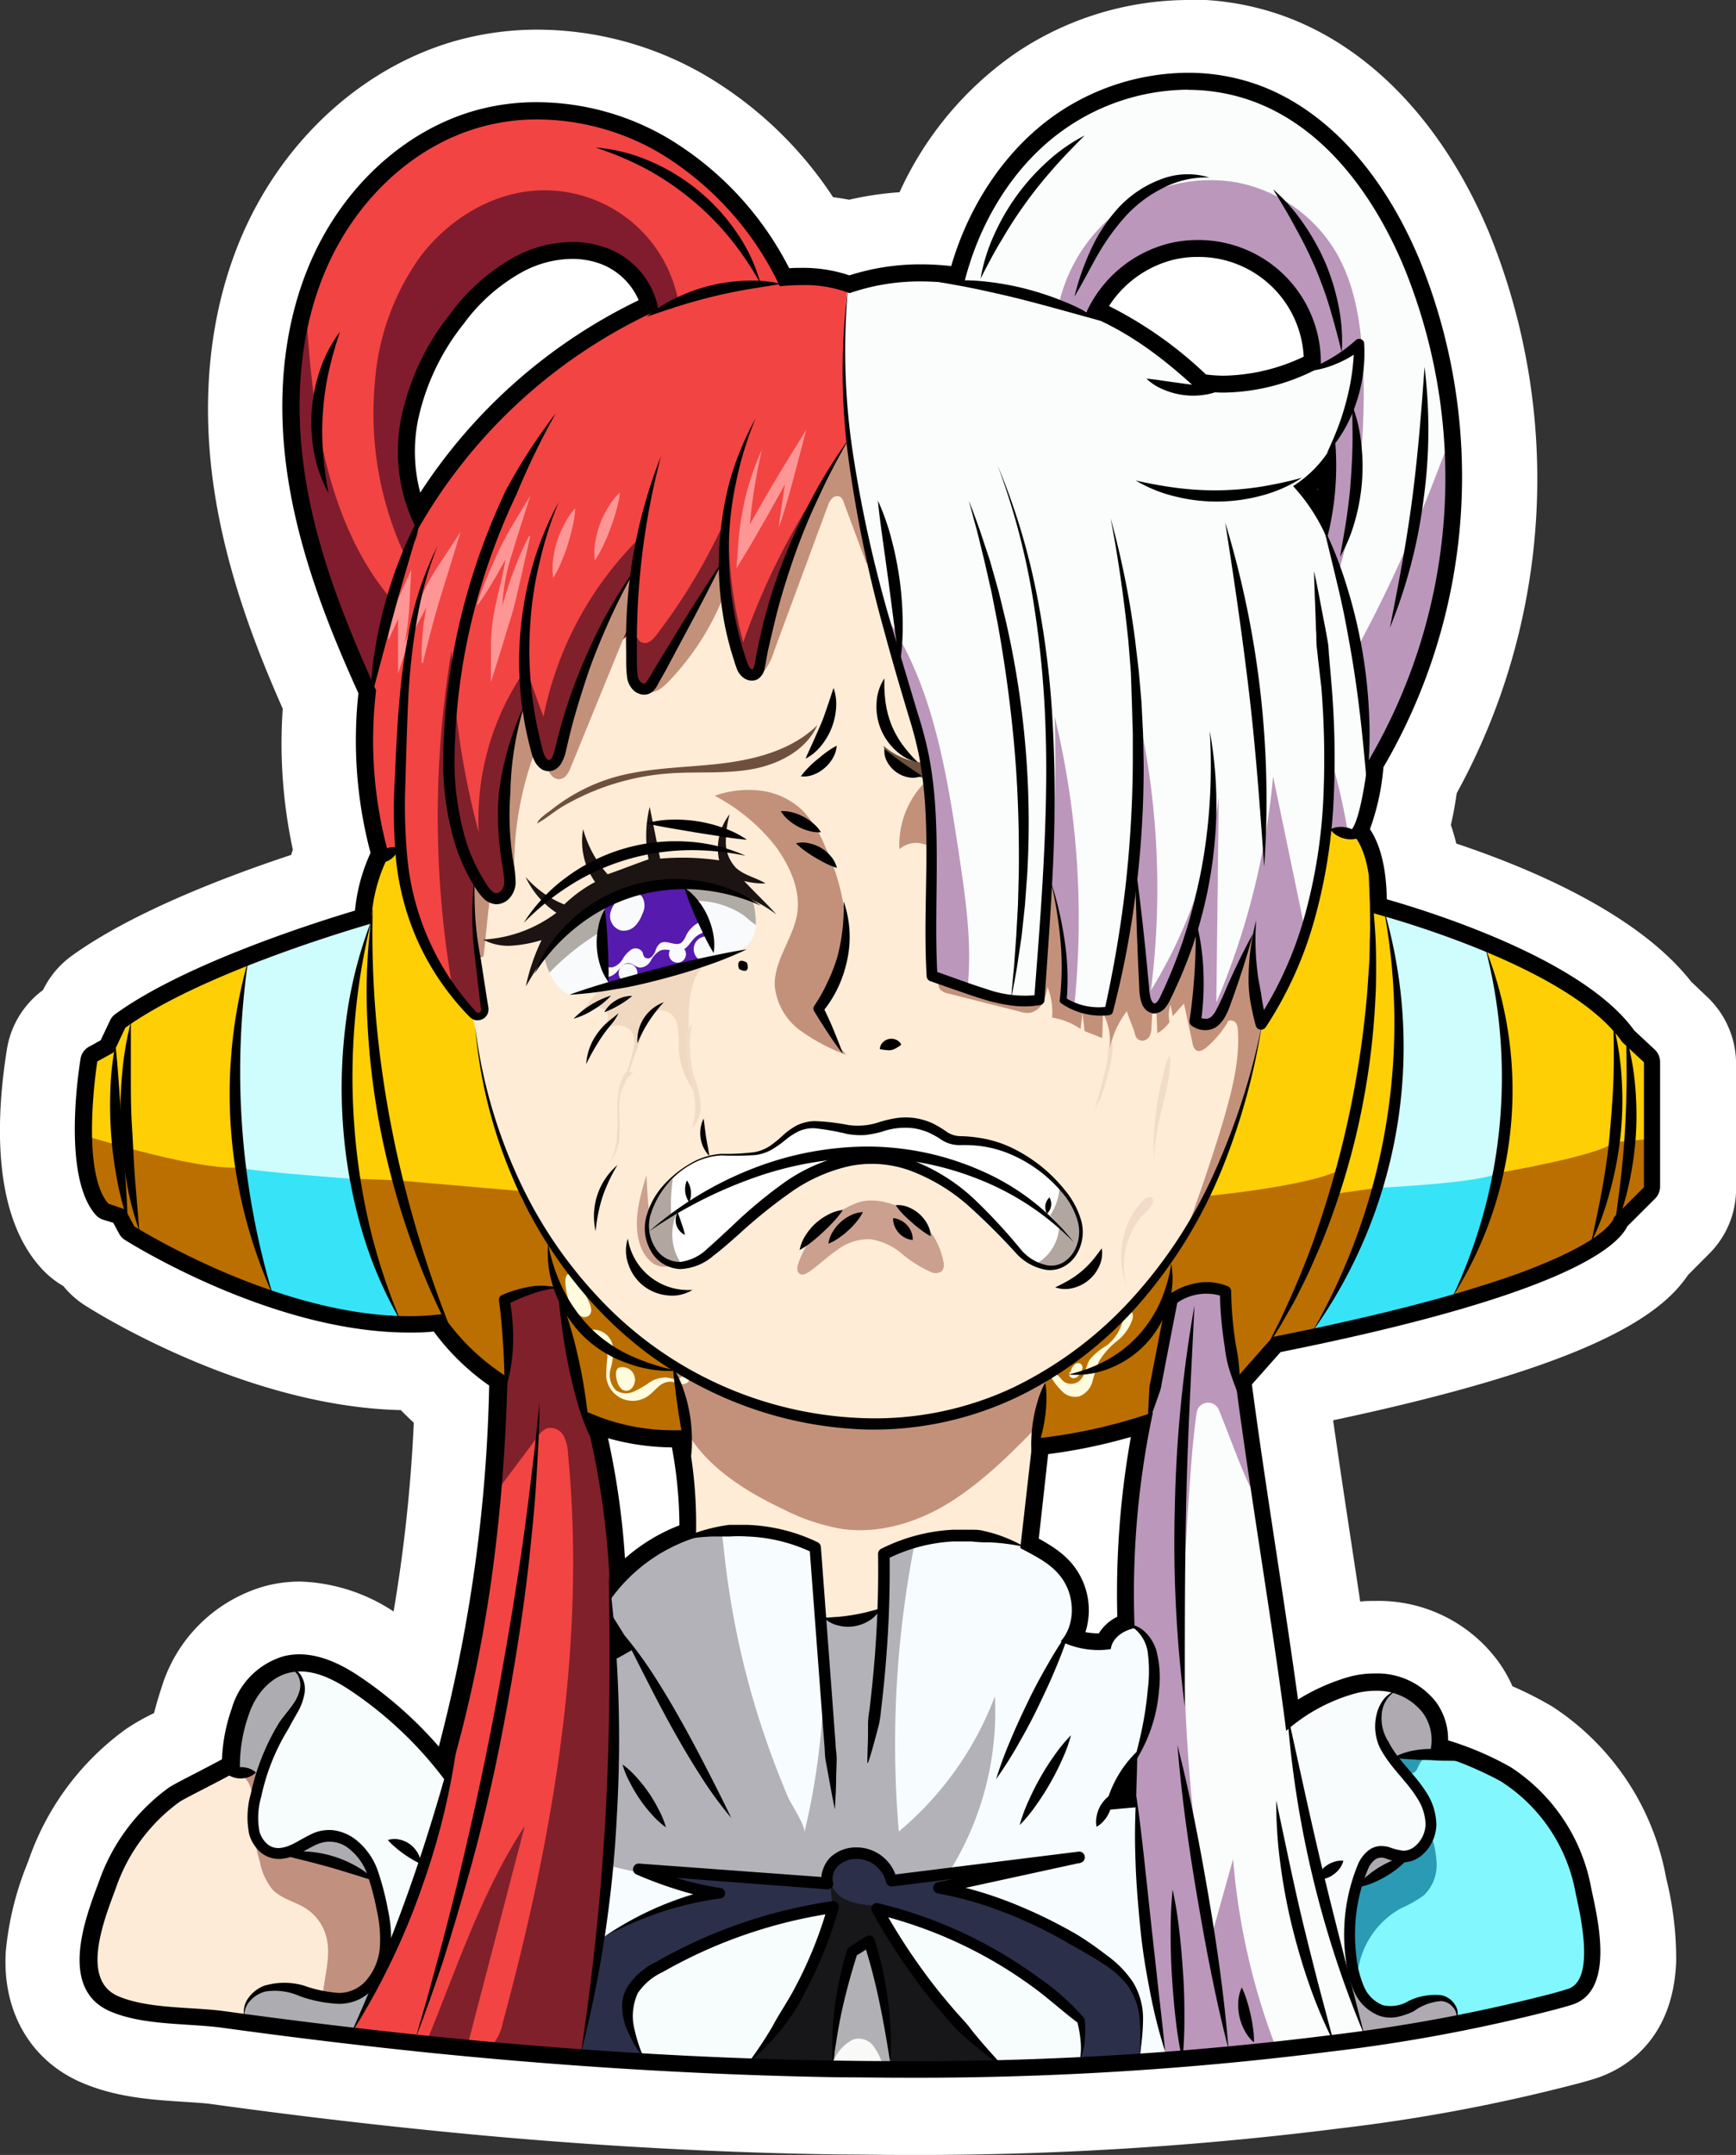 <svg xmlns="http://www.w3.org/2000/svg" viewBox="0 0 231.91 287.84"><rect x="0" y="0" width="231.91" height="287.84" fill="#333333" stroke="none"/><defs><style>.cls-1{fill:#fff;}.cls-2{fill:#fdebd7;}.cls-3{fill:#f7fdfd;}.cls-4{fill:#c1907f;}.cls-5{fill:#adacb1;}.cls-6{fill:#82f7fe;}.cls-7{fill:#f8fcfd;}.cls-8{fill:#afaab1;}.cls-9{fill:#bb97bb;}.cls-10{fill:#f7fcff;}.cls-11{fill:#b3b2b8;}.cls-12{fill:#2b2f4a;}.cls-13{fill:#b1b0b5;}.cls-14{fill:#80202b;}.cls-15{fill:#f24443;}.cls-16{fill:#fbfdfc;}.cls-17{fill:#fecf05;}.cls-18{fill:#bb6f01;}.cls-19{fill:#cffdfd;}.cls-20{fill:#feecd6;}.cls-21{fill:#c3917a;}.cls-22{fill:#cba08f;}.cls-23{fill:#f1d9c1;}.cls-24{fill:#1c1412;}.cls-25{fill:#f9fafc;}.cls-26{fill:#b0aba5;}.cls-27{fill:#561aae;}.cls-28{fill:#f2dcc9;}.cls-29{fill:#b1a6a0;}.cls-30{fill:#fffbdc;}.cls-31{fill:#6f503e;}.cls-32{fill:#37e3f7;}.cls-33{fill:#811c2e;}.cls-34{fill:#171719;}.cls-35{fill:#f9f9f7;}.cls-36{fill:#2b9ab5;}.cls-37{fill:#ff9696;}</style></defs><g id="Layer_7"><path d="M153.33,287.06c-2.65,0-5.38,0-8.1-.06-17.57-.25-36.18-1.36-55.31-3.31-9-.92-18.47-2.05-28-3.37-1.12-.16-2.5-.24-4-.34-3.85-.24-8.22-.52-12.1-2.17C34.57,273,39.61,259.42,41.26,255l.31-.84a31.11,31.11,0,0,1,11.1-14.86A37.54,37.54,0,0,1,56.78,237l1.18-.61a30.15,30.15,0,0,1,1.28-5.17A15.21,15.21,0,0,1,69.65,220.9a13.51,13.51,0,0,1,3.36-.42c4.6,0,8.43,2.23,10.91,3.9a58.25,58.25,0,0,1,5,3.75A206.43,206.43,0,0,0,93.3,192a36.58,36.58,0,0,1-4.63-4.51h-1c-19.63,0-39.75-12.61-40.59-13.15A7.37,7.37,0,0,1,44.73,172,7.17,7.17,0,0,1,42,170.1c-5.3-6-4.29-18.2-3.21-24.92A7.22,7.22,0,0,1,42.47,140l.12-.07.56-1.18a7.2,7.2,0,0,1,2.32-2.78C53.93,129.83,68,124.84,76,122.32a27.14,27.14,0,0,1,1.25-4.3,63.12,63.12,0,0,1-1.46-20c-3.55-7.94-7.3-17.34-9.06-27.64-2-12-.94-23.33,3.19-32.84,5-11.54,14.61-20.2,25.7-23.16a35.3,35.3,0,0,1,9.16-1.19,39.68,39.68,0,0,1,19.86,5.42,47.42,47.42,0,0,1,16.71,16.74,24.52,24.52,0,0,1,5.1.7,36.52,36.52,0,0,1,9.49-1.22h.52a41.08,41.08,0,0,1,15-19.38,36.39,36.39,0,0,1,20.17-6.22,32.39,32.39,0,0,1,10.87,1.83c10.43,3.68,19.23,13,24.77,26.3a82.05,82.05,0,0,1-4.55,71.25,44.7,44.7,0,0,1-1.2,6.2,21.58,21.58,0,0,1,1.57,6c9.28,2.91,25.25,9,32.06,18l2.4,2.24a7.31,7.31,0,0,1,2.31,5.31V163a7.21,7.21,0,0,1-2.13,5.13l-3.22,3.22c-2.75,4.47-11.5,10.94-47.73,18.33l-1.19,1.36c.86,6.4,1.92,13.32,2.94,20,.65,4.32,1.33,8.73,2,13.06l.87-.29a17.74,17.74,0,0,1,5.32-.81A14.87,14.87,0,0,1,229,229a13.2,13.2,0,0,1,2.06,4.27,50.89,50.89,0,0,1,6.58,3.15,29.37,29.37,0,0,1,13,19.4l.11.51c1.05,4.84,3.81,17.63-6,20.78-.69.22-1.38.42-2.05.6l-.28.07a227.71,227.71,0,0,1-30.93,5.81A443.76,443.76,0,0,1,153.33,287.06ZM177,207.4l.51.37c.12-1.59.28-3.19.46-4.78l-.49.09ZM109,44.08a9.52,9.52,0,0,0-3.68,1,19.33,19.33,0,0,0-6.38,5.68c-.49.63-1,1.27-1.38,1.91A78.81,78.81,0,0,1,109,44.08Zm87.52,5.58a18.67,18.67,0,0,0,4.77-.68,9.18,9.18,0,0,0-2.44-3.15,9.54,9.54,0,0,0-5.85-2,8.56,8.56,0,0,0-3.38.68,66.41,66.41,0,0,1,6.6,5.17Z" class="cls-1" transform="translate(-32.93 -4.22)"/><path d="M191.63,14.22a27.72,27.72,0,0,1,9.2,1.54c9.08,3.21,16.83,11.56,21.82,23.52A76.89,76.89,0,0,1,217.88,107a32.17,32.17,0,0,1-1.79,8.27c1,1.55,2.18,4.39,2.24,9.36,6.09,1.73,26.28,8.06,33.06,17.52l2.74,2.55a2.31,2.31,0,0,1,.72,1.66V163a2.26,2.26,0,0,1-.67,1.6l-3.7,3.7c-1.54,3.15-9.64,9.46-46.34,16.81l-3.82,4.32c.92,7.06,2.11,14.86,3.26,22.4,1,6.59,2,13.37,2.89,19.7a27.18,27.18,0,0,1,6.38-2.91,12.64,12.64,0,0,1,3.82-.58,10,10,0,0,1,8.25,3.83,8.47,8.47,0,0,1,1.6,5.11,41.42,41.42,0,0,1,8.36,3.57,24.54,24.54,0,0,1,10.78,16.22q0,.25.12.57c.92,4.27,2.85,13.17-2.69,14.94-.64.2-1.27.38-1.88.54l-.24.07a223.8,223.8,0,0,1-30.26,5.67,439.31,439.31,0,0,1-57.38,3.48c-2.63,0-5.33,0-8-.06-17.43-.24-35.89-1.35-54.87-3.28-9-.92-18.35-2-27.85-3.35-1.29-.18-2.77-.28-4.33-.38-3.62-.23-7.37-.46-10.46-1.78-6.87-2.93-3.48-12.11-1.84-16.52.12-.32.22-.62.32-.89a26.07,26.07,0,0,1,9.28-12.46c.44-.31,1.36-.79,3.52-1.91,1.06-.55,2.65-1.37,3.62-1.9A22.83,22.83,0,0,1,64,232.77a10.24,10.24,0,0,1,6.9-7,8.48,8.48,0,0,1,2.14-.27c3.22,0,6.17,1.74,8.1,3.05a53.76,53.76,0,0,1,10.54,9.31,205.21,205.21,0,0,0,6.72-48.22A31.79,31.79,0,0,1,91,182.4c-1.08.1-2.2.14-3.33.14-18.18,0-37.12-11.87-37.92-12.37a2.33,2.33,0,0,1-.78-.84l-.78-1.44-1.37-.43a2.15,2.15,0,0,1-1-.67c-4.31-4.89-2.44-18.2-2-20.82a2.24,2.24,0,0,1,1.14-1.62l1.54-.85,1.25-2.64a2.26,2.26,0,0,1,.72-.87c9.31-6.71,26.78-12.24,32.05-13.81a23.71,23.71,0,0,1,2.07-7.7A58.5,58.5,0,0,1,80.9,97.16c-3.63-8-7.5-17.49-9.24-27.64-1.88-11-.9-21.39,2.84-30,4.41-10.15,12.79-17.75,22.41-20.32a30.23,30.23,0,0,1,7.87-1,34.72,34.72,0,0,1,17.36,4.75,43.08,43.08,0,0,1,16.31,17.43c.55,0,1.1-.05,1.63-.05a19.36,19.36,0,0,1,6.36.94,31.11,31.11,0,0,1,9.5-1.43,36.85,36.85,0,0,1,4,.23c2.5-8.58,7.63-16,14.28-20.46a31.32,31.32,0,0,1,17.38-5.36m-14.08,6,3-1.46a29,29,0,0,0-3,1.46m18.92,34.45a25.71,25.71,0,0,0,10.67-2.54A14.09,14.09,0,0,0,193,38.8a13.29,13.29,0,0,0-3.29.4,14.43,14.43,0,0,0-8.54,6.16,53.73,53.73,0,0,1,13,9.14,18.32,18.32,0,0,0,2.39.16M89.11,70.31a72.33,72.33,0,0,1,29.18-25.7,9,9,0,0,0-5.5-5,10.73,10.73,0,0,0-3.38-.52A14.29,14.29,0,0,0,103,40.65a24.08,24.08,0,0,0-8.08,7.09,30.87,30.87,0,0,0-6.13,12.94,21.46,21.46,0,0,0,.3,9.63m90.61,152.31a5.84,5.84,0,0,1,2.47-2.23,118.71,118.71,0,0,1,1.81-24,72.23,72.23,0,0,1-11.06,2.28l-.73,6.58-.51,4.7a12.33,12.33,0,0,1,5.53,5,9.7,9.7,0,0,1,.69,7.5,10,10,0,0,0,1.8.17m-63.31-10a24.37,24.37,0,0,1,7.27-4.41,58.23,58.23,0,0,0-1-10.41,32.5,32.5,0,0,1-8.58-1.24,107.67,107.67,0,0,1,2.26,16.06M191.63,4.22h0a41.42,41.42,0,0,0-23,7.08,45.4,45.4,0,0,0-15.53,18.6,41.63,41.63,0,0,0-6.74,1c-.7-.14-1.41-.25-2.14-.34a52,52,0,0,0-17.09-16.29,44.82,44.82,0,0,0-22.37-6.09A40.56,40.56,0,0,0,94.32,9.53c-12.54,3.36-23.38,13.08-29,26-4.52,10.4-5.74,22.74-3.53,35.67,1.77,10.34,5.38,19.7,8.91,27.68a67.23,67.23,0,0,0,1.35,18.82c-.08.24-.15.47-.22.71-8.49,2.81-21.18,7.61-29.3,13.47a12.2,12.2,0,0,0-3.85,4.58,12.21,12.21,0,0,0-4.83,7.93c-1.48,9.27-1.92,21.83,4.39,29A12.25,12.25,0,0,0,41.39,176a12.15,12.15,0,0,0,3,2.65c2.21,1.4,21.81,13.46,42.09,13.92.56.58,1.14,1.14,1.73,1.69a208.06,208.06,0,0,1-2.7,25.21,24,24,0,0,0-12.47-4,18.65,18.65,0,0,0-4.6.58,20.17,20.17,0,0,0-13.93,13.58c-.39,1.18-.72,2.31-1,3.41a29.6,29.6,0,0,0-3.72,2.11,36.14,36.14,0,0,0-12.94,17.26c-.08.23-.18.49-.28.76A41.31,41.31,0,0,0,33.7,264.9c-.49,8,3.32,14.59,10.17,17.51,4.67,2,9.49,2.29,13.74,2.56,1.38.09,2.68.17,3.61.3,9.61,1.33,19.1,2.47,28.19,3.4,19.27,2,38,3.08,55.75,3.33,2.74,0,5.49.06,8.17.06A450.22,450.22,0,0,0,212,288.5a232.33,232.33,0,0,0,31.61-5.95l.24-.06c.68-.19,1.45-.4,2.29-.67,3.1-1,10.35-4.51,10.71-15.73a44.85,44.85,0,0,0-1.3-10.85l-.1-.49a34.66,34.66,0,0,0-15.13-22.57,47.55,47.55,0,0,0-5.34-2.72,18.1,18.1,0,0,0-2-3.45,19.83,19.83,0,0,0-16.34-7.95c-.68,0-1.36,0-2,.09-.39-2.61-.79-5.22-1.18-7.8-.83-5.47-1.68-11.08-2.44-16.42,33.67-7.15,43.61-13.74,47.41-19.41l2.82-2.83a12.19,12.19,0,0,0,3.6-8.67V146.33a12.31,12.31,0,0,0-3.91-9l-2.1-2c-6.95-8.86-20.78-14.89-31.37-18.44-.21-.86-.45-1.69-.72-2.48.3-1.28.56-2.69.78-4.24a87.22,87.22,0,0,0,4.35-74.81c-6.1-14.61-15.94-24.94-27.73-29.1a37.53,37.53,0,0,0-12.52-2.11Z" class="cls-1" transform="translate(-32.93 -4.22)"/><path d="M82.93,270.86a18.49,18.49,0,0,0-4.72-20.32c-2.08-1.91-4.59-3.35-6.47-5.46a12.9,12.9,0,0,1-3.18-7.23c-3.21,1.48-6.78,2.42-9.58,4.57a40.27,40.27,0,0,0-13,17.47,19.68,19.68,0,0,0-1.27,4.62,7.09,7.09,0,0,0,.85,4.66c1.41,2.25,4.23,3.11,6.84,3.66a80.13,80.13,0,0,0,20.44,1.64,18.92,18.92,0,0,0,5.24-.82C79.83,273,82.25,272.6,82.93,270.86Z" class="cls-2" transform="translate(-32.93 -4.22)"/><path d="M88.4,266.6l.15.49a42.66,42.66,0,0,0,6.22-21.51,7.46,7.46,0,0,0-.51-3.32,8.08,8.08,0,0,0-2-2.38c-4-3.66-7.71-7.24-11.92-10.6a14,14,0,0,0-5.54-2.68,5,5,0,0,0-3.39.15c-2.6,4.87-3.51,10.59-3.64,16.11-.06,2.33-1.57,4.64-.76,6.82a5.09,5.09,0,0,0,3.53,3.14,17.51,17.51,0,0,1,11.08,8.73,18.54,18.54,0,0,0,2.47,4.23A3.41,3.41,0,0,0,88.4,266.6Z" class="cls-3" transform="translate(-32.93 -4.22)"/><path d="M84.06,260.19a25.62,25.62,0,0,1,.42,5.66,8.53,8.53,0,0,1-2.06,5.2,5.2,5.2,0,0,1-5.16,1.58,1.74,1.74,0,0,1-1.17-.9,2.18,2.18,0,0,1-.06-1c.24-2.32,1-4.89.62-7.19a6.48,6.48,0,0,0-2.85-4.4c-1.44-.92-3.26-1.28-4.45-2.51a8.18,8.18,0,0,1-1.7-3.73,24.41,24.41,0,0,1-1-5.6,21.82,21.82,0,0,0-.11-3.71,3.35,3.35,0,0,0-2.21-2.73c1.24-.31,2.35-.91,3.59-1.23a37.56,37.56,0,0,0-.66,8.72,4.05,4.05,0,0,0,.9,2.83,2.22,2.22,0,0,0,3,0c.95-1,2.42-.79,3.76-1a6.49,6.49,0,0,1,7.73,4.45A26,26,0,0,1,84.06,260.19Z" class="cls-4" transform="translate(-32.93 -4.22)"/><path d="M68,270a7.17,7.17,0,0,1,4.53.06,27.86,27.86,0,0,0,4.46,1.16,8.4,8.4,0,0,0,7.4-3.16,11.13,11.13,0,0,0-.75,3.81,5,5,0,0,1-1.51,3.49c-1.24,1-3,.79-4.58.55l-9.78-1.52c-1.25-.2-2.5,0-2.19-1.46A4.26,4.26,0,0,1,68,270Z" class="cls-5" transform="translate(-32.93 -4.22)"/><path d="M227.91,238.24a25.88,25.88,0,0,1,12.71,9.11c3.34,4.49,4.4,10.67,4.61,16.26.1,2.55-.17,5.37-2,7.18-1.43,1.44-3.54,1.93-5.54,2.32a123.86,123.86,0,0,1-14.62,1.9c-4.31.3-9.06.24-12.37-2.53a16.34,16.34,0,0,1-4.18-6.5c-2.08-5-3.68-10.42-2.7-15.73a17.2,17.2,0,0,1,9-12C217.41,235.89,223,236.66,227.91,238.24Z" class="cls-6" transform="translate(-32.93 -4.22)"/><path d="M202.71,235.71a36.46,36.46,0,0,1,8.19-5.33,12.26,12.26,0,0,1,9.52-.35,16.32,16.32,0,0,0-1.53,6.92,7.65,7.65,0,0,0,1.42,4.45c.92,1.29,2.24,2.29,3,3.71,1.21,2.4.34,5.38-1.2,7.58s-3.66,3.94-5.34,6a18.61,18.61,0,0,0-3.5,7,3.08,3.08,0,0,1-1,2,1.92,1.92,0,0,1-2-.14,5.1,5.1,0,0,1-1.41-1.58A43,43,0,0,1,202.71,235.71Z" class="cls-7" transform="translate(-32.93 -4.22)"/><path d="M212.34,269.8c-.18-.31.19-.71.55-.69a1.34,1.34,0,0,1,.87.59c.56.69,1,1.47,1.54,2.16a3.93,3.93,0,0,0,2.11,1.53c1.28.3,2.56-.39,3.7-1.05a8,8,0,0,1,3.06-1.08,3.62,3.62,0,0,1,2.16.27,2,2,0,0,1,1.12,1.76,2.15,2.15,0,0,1-1.57,1.75,7.3,7.3,0,0,1-2.47.18,29,29,0,0,0-7.48.81,2.8,2.8,0,0,1-1.76.06,2.35,2.35,0,0,1-1-1.26A8.74,8.74,0,0,1,212.34,269.8Z" class="cls-8" transform="translate(-32.93 -4.22)"/><path d="M199.68,177.45c-.59.49,0,16,0,16L203,217.9l-1.5,21.78,3.38,20.5,3,17.62-17,1.67-5.65-.45-6.79-35.12,5.31-22.7-.25-14.14,1.81-22.88,1.81-7.8,11.57-4.65Z" class="cls-9" transform="translate(-32.93 -4.22)"/><path d="M182.35,279.89l6.63-.81a4.42,4.42,0,0,1-.4-.82c-.05-.25-1.93-12.69-1.93-12.69L184.91,248l-.21-2.37-.36-5.75,1-2.56,1.52-6.41s.16-6.17,0-6.28a17.38,17.38,0,0,1-1-1.82l-1.19-1.15-1-.46-3.33,2-1.47.05-2.26-.47.47-2.85-1.89-6.52-3.9-2.87-4.95-2.45H153.91l-19,7.3-13,8.89-12.37,20.24L103.54,257l-2.63,16.81,5.55,5,39.73-.92,17-.33Z" class="cls-10" transform="translate(-32.93 -4.22)"/><path d="M158.12,256.64a40.45,40.45,0,0,0,7.72-25.84A43.75,43.75,0,0,1,153,248.86a138.63,138.63,0,0,1,2.45-40.13,89.9,89.9,0,0,0-19-1.63c-6.56.2-13.21,1.78-18.58,5.54a28.54,28.54,0,0,0-10.26,13.7A35.86,35.86,0,0,0,106,243.48a12.67,12.67,0,0,0,2.59,6.78c2,2.3,5.25,3.09,8.25,3.77C130.2,257,144.78,259.76,158.12,256.64Z" class="cls-11" transform="translate(-32.93 -4.22)"/><path d="M140.38,249a95,95,0,0,0,1.35-37.77c-.35-2.11-.88-4.39-2.58-5.7a6,6,0,0,0-5-.85c-1.22.27-3.54.94-4.39,1.91s-.33,2.64-.2,3.92c.32,3.27.78,6.53,1.38,9.76a112.76,112.76,0,0,0,5.21,18.83c.63,1.71,1.31,3.4,2,5.07C138.56,245.12,140.59,248.16,140.38,249Z" class="cls-10" transform="translate(-32.93 -4.22)"/><path d="M113.55,263l4.37-2.39,9.69-3.76-5.77-2.12,1.63-.45,20,1.51.41-2.26,3.46-1.75,2.3.57,2.55,3.09,7.87-1,5.28-.66-6,2.42,10.74,3.86s9.62,5,9.65,5.18,4.47,4.29,4.47,4.29l.83,1.84.47,2v2.11l-.17,2.33-.1,1.22-16.66,1.15-24.75.91-22.76-1.19-10.52-1.16-1.08-.47v-4.54l4.18-10.52" class="cls-12" transform="translate(-32.93 -4.22)"/><path d="M166.88,280c-.43.11-4.48-3.89-4.48-3.89L155,267.65l-4.3-7.41-.24-1.33,12.8,4.34,10.36,7.54,3.68,2.77.24,1-.11,3.71-.23,1-1.21.89Z" class="cls-3" transform="translate(-32.93 -4.22)"/><path d="M154.89,280.13a34,34,0,0,0-3.35-14.42,9.21,9.21,0,0,0-1.38-2.21,3.74,3.74,0,0,0-2.22-1.28,5.83,5.83,0,0,0-3.79,1.36c-.44,4.41-1,8.92-1.39,13.33a4.71,4.71,0,0,0,.16,2.33,3.2,3.2,0,0,0,2.4,1.74,9.6,9.6,0,0,0,3.07-.07C150.52,280.62,152.76,280.42,154.89,280.13Z" class="cls-13" transform="translate(-32.93 -4.22)"/><polygon points="77.62 274.19 78.47 269.8 81.02 251.07 81.95 221.78 81.49 212.85 81.79 198.86 78.98 186.63 76.71 170.29 72.08 165.93 66.34 167.56 66.92 184.86 65.4 205.11 61.02 233.5 56.26 259.27 54.04 270.2 53.15 273.22 77.62 274.19" class="cls-14"/><path d="M99.42,203.24l5.38-7.18A2.83,2.83,0,0,1,106,195a2,2,0,0,1,2.18.93,5.61,5.61,0,0,1,.63,2.46c2.46,25.51-2,51.22-8.7,75.95a6.58,6.58,0,0,1-1.56,3.22,2.3,2.3,0,0,1-3.22.08l7.7-29.51c-5.74,8.68-9.16,19.22-13.13,28.85l-10.13-1.31.85-1.09,3.84-7.51,5.38-14.47L93,241l.54-4.1L96,222.65Z" class="cls-15" transform="translate(-32.93 -4.22)"/><path d="M226.44,58.31l-3.17-16L217.8,31.88l-5.87-7.95-5.07-4.14-8.86-4-11.25-.54-6,3.19-8.1,3.93-4,3.86-5.58,8.37-2.16,5.86H159l-14.43,1.5-6.53,8.32L135.64,75l8,70.59L162.36,156l28.19-5.63,9.64-3.26,12-11.76,2.33-19.43,2.11-9.46,6.67-12.88L225,82,227.1,66.3ZM206.8,52.63a5.21,5.21,0,0,1-2.73,1.12c-.9.16-1.76.39-2.64.63-2.37.67-4.9,1.19-7.3.33s-4.36-2.64-6.28-4.21c-.84-.67-1.7-1.3-2.56-1.94a8.58,8.58,0,0,0-2.5-1.53,2,2,0,0,1-.64-.33,1.83,1.83,0,0,1-1.69-2.78,11.82,11.82,0,0,1,5.28-4A15.09,15.09,0,0,1,193,38.3c4.08.27,8.69.87,11.7,3.94a10.08,10.08,0,0,1,2.68,5.28C207.65,49.16,208.18,51.34,206.8,52.63Z" class="cls-16" transform="translate(-32.93 -4.22)"/><path d="M146.11,61.39l-.47-7.47.16-6.83.25-3.53.21-1.25-3.67-.87-5.19.7-1.76-3.46-2.21-5S126.73,27,126,26.6l-11.22-6-12.44-1.45L90.62,22.32l-9.19,7.19L74.2,41.91l-1.69,9.41L72.14,66l1.28,8L77.8,85.89l2.9,7.81,1.51,3.85.31,12.17,1.11,9.34,10.2,28.79,10.8,1.26,14.59-10.77,10.67-21.58S142.65,81.7,144,78.37l.1-.23,2.71-8.53ZM118.55,45.27c-2,2-4.86,2.89-7.16,4.45-2.74,1.86-5.7,3.39-8.42,5.27a42.76,42.76,0,0,0-7.34,6.69,33.26,33.26,0,0,0-2.91,3.8,10.16,10.16,0,0,0-1.87,4.09,1.89,1.89,0,1,1-3.77,0,57.16,57.16,0,0,1,3-15.38c1.16-3.12,2.65-6.85,5.32-9.1a2.23,2.23,0,0,1,.09-.48,8.2,8.2,0,0,1,4.4-4.43,31,31,0,0,1,6.14-2.39,11.21,11.21,0,0,1,7.74.52c1.94,1,3.2,2.83,4.76,4.29A1.92,1.92,0,0,1,118.55,45.27Z" class="cls-15" transform="translate(-32.93 -4.22)"/><path d="M150.83,85.89c6.57,9.23,8.46,20.89,10.16,32.09,1,6.74,2.06,13.62.9,20.34l8.39,5.19a197.26,197.26,0,0,0,3.54-43.58,114.76,114.76,0,0,1,2.27,41.7c1.42.6,2.35,1.63,3.77,2.23a116.72,116.72,0,0,0,5.28-43.57,108,108,0,0,1,1.54,36.21,64,64,0,0,0,9.06-25.85l-.32,27.47A100.37,100.37,0,0,0,203,107.93l5.65,27.17c2.17-9.81,2.06-20,1.94-30a77.14,77.14,0,0,1,2.26,35.59c-.71,4.13-2,8.54-5.33,11.06-3,2.24-7,2.5-10.73,2.48A117.64,117.64,0,0,1,179,152.82c-7.58-1.17-15.59-3.41-20.44-9.34-2.84-3.48-4.29-7.86-5.42-12.2A110.83,110.83,0,0,1,150.83,85.89Z" class="cls-9" transform="translate(-32.93 -4.22)"/><path d="M93.75,138.24a134,134,0,0,1-.49-47.17,107.4,107.4,0,0,0,3.62,24.31,35,35,0,0,1,6.3-21.8c.83,2,1.53,4.31,2.36,6.35a46.26,46.26,0,0,1,13.21-24.22,37.56,37.56,0,0,0-1,12.45c.07.79.31,1.75,1.08,1.93s1.31-.48,1.75-1a78.61,78.61,0,0,0,9.8-16.73A55.81,55.81,0,0,0,132.22,90a94.54,94.54,0,0,1,13.22-25c-4,9.09-2.18,19.86-5.73,29.14-2.75,7.19-8.44,12.76-13.44,18.61a119.48,119.48,0,0,0-16.45,25.09,24.23,24.23,0,0,1-3.13,5.32,7.18,7.18,0,0,1-5.34,2.74A7.08,7.08,0,0,1,96.17,143,9.93,9.93,0,0,1,93.75,138.24Z" class="cls-14" transform="translate(-32.93 -4.22)"/><path d="M201.25,140.35c-.06.28-7.86,13.24-7.86,13.24s-4.15,14.2-4.55,14.19,6.82,6.91,6.82,6.91l19-3.72,21.54-3.19,16-7.71,1.55-2.55V145.63l-4.07-4-10.82-8.7-17.2-5.78-4.49-1.54-.26-4.84-1.32-5.28-2.15.17-2.78-.67-2.73,11.46-6.11,13.86Z" class="cls-17" transform="translate(-32.93 -4.22)"/><polygon points="50.7 114.84 53.34 113.39 54.54 119.79 57.93 128.34 59.96 131.57 63.03 135.31 66.2 138.72 74.26 149.95 76.63 158.42 59.96 167.56 49.44 165.44 22.13 161.91 15.32 159.14 11.71 154.59 11.14 150.33 12.29 141.41 13.55 140.47 14.9 139.35 17.66 135.2 31.76 128.34 48.13 122.71 50.7 114.84" class="cls-17"/><path d="M192.6,164.13s14.94-1.28,19.55-3.74l-1,3.31,5.79-.82,16.6-2.08s13.25-2.26,14.94-4l4.64-.43.6,6.84s-6.18,7.11-6.47,7-31,11.33-31,11.33l-13.17,2.61-3.47,4.71h-1l-2-11.44-.39-1.28-5,.59L189.46,178l-1.3,6.72-1.69,8.72-3.75,2-12,2.43-2.38-3.51.93-5.54,10.88-17.16Z" class="cls-18" transform="translate(-32.93 -4.22)"/><path d="M44.64,156c.17.11,4,1.17,4,1.17s11.13,3.26,16,3,15.74,1.5,15.74,1.5l5.35.19,16.85,1.46,10.84,7.72,12.49,9.66,2.82,4.42,2.82,4.84.33,5-1.71,1.77-8.33-1.05-9.37-1.82-1.51-1-2.49-13.81-.95-2.69-.65-.15-2.51.25-4.06,1.39s.51,6.12.51,6.28-.08,2.74-.11,3.2a7.39,7.39,0,0,1-.84,1.72l-3.44-3.15-4.79-4.64-7.73.11L69.39,178l-14.26-6.63-4.25-2.26-2-1.31-.59-1.56-1.9-.94L45.63,164Z" class="cls-18" transform="translate(-32.93 -4.22)"/><polygon points="49.44 122.47 49.59 123.44 49.1 124.68 47.28 132.88 46.37 141.85 47 154.57 47.48 159.14 37.99 158.53 32.28 156.58 31.59 150.67 31.39 143.66 32.3 132.88 32.92 129.39 33.13 128.34 44.71 123.26 49.44 122.47" class="cls-19"/><polygon points="184.96 121.82 185.74 125.52 186.88 137.7 185.8 150.89 184.81 155.69 183.97 161 196.33 158.36 199.77 156.82 201.34 144.26 200.38 134.26 199.06 128.69 198.32 126.22 184.96 121.82" class="cls-19"/><polygon points="91.58 190.21 91.58 195.81 92.02 201.31 91.79 205.41 99.51 204.47 107.49 205.79 108.91 206.74 110.04 216.18 113.13 216.56 117.32 215.45 118.02 214.85 118.09 207.62 125.31 205.11 133.56 205.64 137.65 206.91 137.61 199.73 138.77 193.15 139.63 186.4 139.63 183.59 147.18 177.9 153.97 171.11 158.59 164.31 160.85 159.91 164.35 148.02 166.02 144.19 166.74 137.87 166.27 134.02 165.59 133.4 162.13 137.14 160.6 136.66 159.01 135.13 158.46 131.93 156.32 132.01 154.82 134.71 153.16 134.11 152.07 133.08 148.25 135.13 146.23 135.43 143.89 134.71 142.22 133.73 140.9 132.7 139.87 128.77 138.81 133.64 135.52 133.68 128.33 131.56 124.79 130.48 124.32 109.66 121.67 94.54 119.33 86.64 115.71 72.65 113.69 65.93 112.45 63.87 108.81 66.71 102.23 85.91 101.29 89.68 100.05 90.04 98.98 88.34 97.5 83.79 96.72 78.1 95.87 77.46 88.27 90.28 86.56 91.9 85.32 92.03 84.31 90.28 84.31 84.47 78.82 89.21 77.51 94.64 76.13 100.32 74.04 101.84 73.06 101.8 72.08 100.62 69.41 100.06 68.32 104.67 67.93 115.06 68.32 117.66 67.22 120.01 65.67 120.01 64.79 119.41 63.87 125.98 64.53 131.75 64.65 135.31 63.48 135.75 63.03 135.31 63.5 137.4 64.06 141.56 65.73 148.91 67.11 153.15 69.81 160.31 75.12 168.35 79.72 173.97 86.73 179.69 90.05 182.46 90.97 186.01 91.58 190.21" class="cls-20"/><path d="M124.8,195.72c2.89,4.68,7.79,7.73,12.76,10.09a27.67,27.67,0,0,0,7.87,2.64c5.18.72,10.46-1,14.86-3.86s8.08-6.6,11.71-10.36l.56-5.77-2.24,1.18L157.22,194l-9.88.16-10.65-1.46-10.59-4.26L123,186.68Z" class="cls-21" transform="translate(-32.93 -4.22)"/><path d="M97.57,131.62a.55.55,0,0,1-.16.42.39.39,0,0,1-.5-.1,1.09,1.09,0,0,1-.19-.53,35,35,0,0,1-.34-9.53c0,.2.71.87.86,1.06s.56.63.8,1c.42.59.19,1.32.12,2Z" class="cls-21" transform="translate(-32.93 -4.22)"/><path d="M119.28,161.22c-.94,3.07-1.88,6.42-.78,9.44a4.78,4.78,0,0,0,1.47,2.16,2.74,2.74,0,0,0,2.49.49c-.78.27-2.19-5.06-2.37-5.59C119.39,165.67,119.45,163.37,119.28,161.22Z" class="cls-22" transform="translate(-32.93 -4.22)"/><path d="M110.34,139.77a4.91,4.91,0,0,1,1.79-1,1.69,1.69,0,0,1,1.82.63c.44.76,0,1.71-.47,2.46l-1.67,2.76a7.3,7.3,0,0,1,2.11-2.91,2.51,2.51,0,0,1,3.3.2c.7.89.42,2.18.12,3.27l-1.45,5.12,1.71-4.74,1.4-3.9c.39-1.08,1-2.33,2.11-2.49a2.29,2.29,0,0,1,2.25,1.77,11.46,11.46,0,0,1,.22,3.1,10.43,10.43,0,0,0,2.4,6.32,39.41,39.41,0,0,1-1-11.3,12,12,0,0,1,.75-4,5.21,5.21,0,0,1,2.76-2.92c-2.43,1.14-5.17,1.41-7.83,1.79a19.48,19.48,0,0,0-6.44,1.86C112.41,136.73,111.54,138.13,110.34,139.77Z" class="cls-23" transform="translate(-32.93 -4.22)"/><path d="M122.62,173c.11,0,2.36.09,2.36.09l3.4-2.31,4.18-4,6.83-4.94,5.29-2.27,3-.81,6.18,1.11,3.17,1,5.33,3.21,4.5,4.26,1.37,2.14,2.89,2.48,1.71.37,1.35-.63,1.66-6-.39-1.58-1-2.85-3.42-3L166.29,157l-2.89-.47H160l-1.93-1.18-1.85-.81L152,154l-2.82,1.21-4.37-.37-2.82-.68-2.6.8-1.88,1.32s-3,1.84-3.07,1.86l-1.9.28-3.26,0-1.51.21-1.46.46s-1.58.83-1.69.91-1.79,1.43-1.79,1.43l-1.22,7.71.58,2.18Z" class="cls-1" transform="translate(-32.93 -4.22)"/><path d="M105.7,131.77l-2.53,4.2a27.18,27.18,0,0,1,2.11-6.18,17.52,17.52,0,0,1-3.91.74,7.11,7.11,0,0,1-3.91-.81,17.8,17.8,0,0,0,9.8-3.58,11.6,11.6,0,0,1-4.12-4.79,13.55,13.55,0,0,0,5.17,3.68,18.37,18.37,0,0,1,4.12-3,9.36,9.36,0,0,1-1.6-7.06A15,15,0,0,0,114.1,121c1.82-.63,3.66-1.37,5.47-2a16,16,0,0,1,.15-7l1.4,6.91a34.06,34.06,0,0,1,7.88.23,7.46,7.46,0,0,1,1.4-6.16,14.33,14.33,0,0,0-.51,3.73,4.94,4.94,0,0,0,1.36,3.43c1.08,1,2.67,1.3,3.95,2.08a10,10,0,0,1-2.87-.33c1.37,1.47,3,3,4.33,4.49-4.46-3.48-10.61-4.32-16.13-3.06S108.61,126.92,105.7,131.77Z" class="cls-24" transform="translate(-32.93 -4.22)"/><path d="M106.34,134.08a5.18,5.18,0,0,0,2.62,3c7.11-1.63,14.32-3.41,21.32-5.47a6.93,6.93,0,0,0,2.08-.86,3.63,3.63,0,0,0,1.51-3.29c-.17-1.65-1.9-2.72-3.44-3.37a12.1,12.1,0,0,0-4.89-.8A28.22,28.22,0,0,0,117,125a21.53,21.53,0,0,0-5.77,2.79A13.92,13.92,0,0,0,106.34,134.08Z" class="cls-25" transform="translate(-32.93 -4.22)"/><path d="M105.66,132a7.57,7.57,0,0,0,.68,2.13,33.47,33.47,0,0,1,12.49-8.17,20.41,20.41,0,0,1,6.75-1.41,11.42,11.42,0,0,1,6.57,1.85c.7.49,1,.88,1.74,1.35a10.85,10.85,0,0,0-.35-3,15.33,15.33,0,0,0-8.11-1.89,35.12,35.12,0,0,0-8.26,1.24c-2.35.58-.93-.83-3,.41S107.58,128.9,105.66,132Z" class="cls-26" transform="translate(-32.93 -4.22)"/><polygon points="80.82 120.9 80.73 122.79 80.57 127.91 81.23 131.24 93.56 128.58 95.33 127.81 95.11 125.61 93.07 121.13 91.46 118.47 86.12 118.12 80.82 120.9" class="cls-27"/><path d="M114.43,126.7a2,2,0,0,0,1.51,1.82,2.15,2.15,0,0,0,1.79-.58,4.35,4.35,0,0,0,1-1.63,2.34,2.34,0,0,0,0-2.28C117.15,122,114.32,124.92,114.43,126.7Z" class="cls-25" transform="translate(-32.93 -4.22)"/><path d="M112,132.64a4,4,0,0,1,1.37.49,2.26,2.26,0,0,0,1.4.29,2.38,2.38,0,0,0,1.33-1.08,3.86,3.86,0,0,1,1.16-1.28,1.09,1.09,0,0,1,1.51.36,2.68,2.68,0,0,0,.21.6.69.69,0,0,0,1,0,2.19,2.19,0,0,0,.56-.94,1.78,1.78,0,0,1,.62-.89c.83-.48,2,.49,2.79-.05a2.34,2.34,0,0,0,.62-.94,3.94,3.94,0,0,1,6.84-.42c.18.27.31.63.12.88a.6.6,0,0,1-.73.12,2.75,2.75,0,0,1-.64-.48,3.39,3.39,0,0,0-4.42.18c-.6.6-1,1.47-1.83,1.71s-1.92-.36-2.79,0a3.26,3.26,0,0,0-1.24,1.33,1.73,1.73,0,0,1-1.47.95c-.56-.06-1-.59-1.54-.6-.76,0-1.18.84-1.74,1.36a2.24,2.24,0,0,1-2.72.16c-.29-.21-.61-.51-1-.39s-.44.72-.81.89a.59.59,0,0,1-.75-.4C109.57,133.56,111.19,132.57,112,132.64Z" class="cls-25" transform="translate(-32.93 -4.22)"/><circle cx="90.5" cy="127.45" r="1.14" class="cls-25"/><circle cx="83.9" cy="129.98" r="1.26" class="cls-25"/><circle cx="94.38" cy="126.78" r="1.71" class="cls-25"/><path d="M125.3,148.45c.44,2.18.81,4.49,0,6.57a4.43,4.43,0,0,0,1.25-2.74,12.19,12.19,0,0,0-.85-4.14,15.7,15.7,0,0,1-.6-4,15.47,15.47,0,0,1,.08-2,5.51,5.51,0,0,0,.13-1.2,5,5,0,0,0-.67,2.43A19,19,0,0,0,125.3,148.45Z" class="cls-28" transform="translate(-32.93 -4.22)"/><path d="M115.41,153.48c0,2.1,0,4.33-1.08,6.11a6.29,6.29,0,0,0,1.37-4c.06-1.46-.11-2.92,0-4.37a5.37,5.37,0,0,1,1.86-3.81c-.08.06-.68-.1-.88,0a.84.84,0,0,0-.46.48,6.32,6.32,0,0,0-.61,1.79A17.21,17.21,0,0,0,115.41,153.48Z" class="cls-28" transform="translate(-32.93 -4.22)"/><path d="M174.49,162.58a7.78,7.78,0,0,1-1.28,4c.44.42.77.89,1.22,1.3a6,6,0,0,1-3,5.1,3.6,3.6,0,0,0,3.78-.05,4.7,4.7,0,0,0,2.06-3.26,6.86,6.86,0,0,0-.62-3.88A12.18,12.18,0,0,0,174.49,162.58Z" class="cls-29" transform="translate(-32.93 -4.22)"/><path d="M122.81,161.71a23.35,23.35,0,0,0-.22,4.65l.15-.08c.26-.13.43-.14.7-.27a7.07,7.07,0,0,0,.88,7.53,5.88,5.88,0,0,1-4.81-4.29C118.79,166.39,120.42,163.45,122.81,161.71Z" class="cls-29" transform="translate(-32.93 -4.22)"/><path d="M139.57,173c-.15.45-.24,1,.14,1.33s.94,0,1.34-.25c1.28-.91,2.42-2,3.72-2.9a7,7,0,0,1,4.39-1.44,8.25,8.25,0,0,1,4.17,1.88,16.51,16.51,0,0,0,3.9,2.48,1.44,1.44,0,0,0,1.53-.1,1.46,1.46,0,0,0,.19-1.31,10,10,0,0,0-3.94-6.17c-2-1.43-5.25-2.53-7.65-1.61a13.52,13.52,0,0,0-5.84,4.43A13.15,13.15,0,0,0,139.57,173Z" class="cls-22" transform="translate(-32.93 -4.22)"/><path d="M183.09,169.14a11.18,11.18,0,0,0,.37,6.86,10.16,10.16,0,0,1,1.88-9.18c.38-.46,1.71-1.57,1.65-2.22-.08-.82-1-.43-1.31-.11A10.22,10.22,0,0,0,183.09,169.14Z" class="cls-28" transform="translate(-32.93 -4.22)"/><path d="M187.1,159.32a28.57,28.57,0,0,1,1.11-7.16c.48-2.2,1.25-4.75,1-7a7.72,7.72,0,0,0-.87,2.58c-.33,1.26-.6,2.53-.81,3.82A37.46,37.46,0,0,0,187.1,159.32Z" class="cls-28" transform="translate(-32.93 -4.22)"/><path d="M180.12,149l-1,3.74c.21-.77.76-1.55,1-2.31a20,20,0,0,0,.81-2.63c.19-.77,1.16-4.39.26-4.77-.25.87-.19,2-.37,2.9S180.4,148,180.12,149Z" class="cls-28" transform="translate(-32.93 -4.22)"/><path d="M114.82,184.1a8.78,8.78,0,0,1-.33,3,2.9,2.9,0,0,0,.73,2.83,2.46,2.46,0,0,0,2.33.18,12.65,12.65,0,0,0,2.11-1.21,3.85,3.85,0,0,1,2.3-.68c.58.06,1.19.34,1.72.09.35-.16.67-.54,1-.43s.4.7.11,1a1.26,1.26,0,0,1-1.12.17,5.75,5.75,0,0,0-1.14-.28,2.41,2.41,0,0,0-1.66.69c-.47.4-.87.88-1.37,1.23a3.56,3.56,0,0,1-5.58-2.52,20.22,20.22,0,0,1,.14-2.57,2.48,2.48,0,0,0-1-2.25c-.4-.24-1.51-.31-1.67-.82s.5-.68.85-.71A2.7,2.7,0,0,1,114.82,184.1Z" class="cls-30" transform="translate(-32.93 -4.22)"/><path d="M109.79,179.4a2.18,2.18,0,0,0,.82.66,1,1,0,0,0,1-.12,1,1,0,0,0,.3-.8,2.56,2.56,0,0,0-.23-.85,11.6,11.6,0,0,0-1.36-2.4c-.3-.41-1.24-1.88-1.65-1.37s-.13,2,0,2.52A5.62,5.62,0,0,0,109.79,179.4Z" class="cls-30" transform="translate(-32.93 -4.22)"/><path d="M115.43,188.91a2,2,0,0,0,.45.76,1,1,0,0,0,.8.32,1.13,1.13,0,0,0,.79-.52,1.71,1.71,0,0,0-.07-2,1.69,1.69,0,0,0-1.84-.55C115,187.29,115.25,188.39,115.43,188.91Z" class="cls-30" transform="translate(-32.93 -4.22)"/><path d="M177.13,188.66c.81-.69.82-1.95,1.39-2.85a8.79,8.79,0,0,1,2.29-1.89,6,6,0,0,0,2.14-3.47,2.65,2.65,0,0,1,.24-.8.65.65,0,0,1,.71-.32c.37.13.42.62.34,1a6.13,6.13,0,0,1-2.07,3,9.78,9.78,0,0,0-2.45,2.77,24.75,24.75,0,0,0-.85,2.65,2.93,2.93,0,0,1-1.8,2,2.49,2.49,0,0,1-1.95-.42c-.4-.27-2.78-2.85-1.31-2.6.6.1.85.8,1.32,1.09A1.75,1.75,0,0,0,177.13,188.66Z" class="cls-30" transform="translate(-32.93 -4.22)"/><path d="M176,187.38a.48.48,0,0,0-.11.76.74.74,0,0,0,.85.06,1.56,1.56,0,0,0,.59-.68,1.5,1.5,0,0,0,.2-.57.65.65,0,0,0-.2-.54.67.67,0,0,0-.83.06,2,2,0,0,0-.49.74" class="cls-30" transform="translate(-32.93 -4.22)"/><path d="M128.41,110.51a13.53,13.53,0,0,1,6.21-.67,9.88,9.88,0,0,1,5.58,2.69,15.46,15.46,0,0,1,3,4.87,29.21,29.21,0,0,1,2.59,8.91,18.29,18.29,0,0,1-3.49,12.36,18.28,18.28,0,0,0,3.66,6.43,25,25,0,0,1-6.17-3.27,8.36,8.36,0,0,1-3.36-5.91c-.14-3.4,2.46-6.33,3-9.69.47-3.18-1-6.34-2.87-8.93A25.33,25.33,0,0,0,128.41,110.51Z" class="cls-21" transform="translate(-32.93 -4.22)"/><path d="M114.74,108.11c4.6-1.36,9.47-1.33,14.24-1.87s9.72-1.8,13.14-5.16c-1.5,3.37-5.2,5.27-8.84,5.9s-7.36.28-11,.55a32.84,32.84,0,0,0-14.1,4.36c-1.2.7-2.3,1.69-3.51,2.32.22-.68,1.47-1.47,2.07-1.94a24.8,24.8,0,0,1,2.48-1.71A24.43,24.43,0,0,1,114.74,108.11Z" class="cls-31" transform="translate(-32.93 -4.22)"/><path d="M156.23,106.09l.34,2.11s-1.79-.44-2-.53a8.05,8.05,0,0,1-1.94-1.09,4.5,4.5,0,0,1-1.67-2.74A9.12,9.12,0,0,0,156.23,106.09Z" class="cls-31" transform="translate(-32.93 -4.22)"/><path d="M153.08,117.65a3.41,3.41,0,0,1,3.93-.39c-.21-.13.24-4.77.23-5.32a10,10,0,0,0-.16-2.74c-.33-.93-.7-.41-1.19.17A11.91,11.91,0,0,0,153.08,117.65Z" class="cls-21" transform="translate(-32.93 -4.22)"/><path d="M148.63,79.35l-3-8.06a1.28,1.28,0,0,0-.43-.69.91.91,0,0,0-1.1.18,2.74,2.74,0,0,0-.58,1l-7.16,19.35a8,8,0,0,1-2.12,3.59,101.48,101.48,0,0,1,7-23.2A69.12,69.12,0,0,1,146,63.34l.26-.25,1.91,13,1.06,4Z" class="cls-21" transform="translate(-32.93 -4.22)"/><path d="M119.22,96.69a2.76,2.76,0,0,0,1.83-.4A7.43,7.43,0,0,0,122.49,95a35.07,35.07,0,0,0,7.63-12.55c-.22-1.07-.5-2.11-.72-3.19C126.2,85.12,122.71,91.05,119.22,96.69Z" class="cls-21" transform="translate(-32.93 -4.22)"/><path d="M116.9,87.81l-4,9.79-3.7,9.06a3.81,3.81,0,0,1-.58,1.09,1.39,1.39,0,0,1-1.05.55,1.37,1.37,0,0,1-1-.55,4.07,4.07,0,0,1-.56-1,6.5,6.5,0,0,0,2.07-3.83,79.52,79.52,0,0,1,9.46-22.18C117.24,83,117.79,85.64,116.9,87.81Z" class="cls-21" transform="translate(-32.93 -4.22)"/><path d="M101.61,120.35a17.17,17.17,0,0,1-1.36-5.88,33.42,33.42,0,0,1,2.88-16.38,11.29,11.29,0,0,0,.55,2.26l.56,2.26a3.27,3.27,0,0,1,.21,1.89c-.24.66-.5,1.31-.71,2a44.31,44.31,0,0,0-1.87,8.81A45,45,0,0,0,101.61,120.35Z" class="cls-21" transform="translate(-32.93 -4.22)"/><path d="M158.45,134.67a1.94,1.94,0,0,0,0,1.62,2,2,0,0,0,1.21.65l9.57,2.42a3.29,3.29,0,0,0,1.16.16,2.41,2.41,0,0,0,1.79-1.28,7.16,7.16,0,0,0,.68-2.19,9.17,9.17,0,0,1,.62,4.1,9.18,9.18,0,0,1,3.8,1.51l.28-2.32c0,.85.2,1.75.24,2.59l2.38.95.09-3.34a8.12,8.12,0,0,1,.89,4.81,12.58,12.58,0,0,1,2.31-5.07c.28,1,.79,2,1.06,3a1.86,1.86,0,0,0,.25.6,1,1,0,0,0,.93.33,1.17,1.17,0,0,0,.8-.6,2.68,2.68,0,0,0,.24-1.16l.1-1.78.58-.08.11,2.64a5,5,0,0,0,1.63-1.49,4.35,4.35,0,0,1,.12-2.32l.32,1.53c.49-.57,1-1.13,1.48-1.7l1.16,5.36a1.34,1.34,0,0,0,.47.89c.45.28,1-.05,1.41-.4a13.92,13.92,0,0,0,2.78-3.29c0-.39.66-.34,1-.09a1.53,1.53,0,0,1,.38,1.07c.28,4.17-.83,8.3-2,12.31-1.57,5.19-3.32,10.34-5.24,15.41l4.1-7.67,2.32-5.63,1.67-5.05,1.1-4,.72-3.1.47-2.33-.33-1.86-.49-4.48-.24-2.51-.13-3.23v-.18l-3,7.16-2.11,3.62-1.22.82-1.41-.69-.15-.76.82-6.22-.11-3.15-.39-2.14-.69,1.36L189,136.92l-1.81,2-1.42-.76.11-1.57-.44-5.93-.5-6.64-.32-1.93-1,3.56-2.51,13.31-1.64.42-1.51-.19-3-1.3.14-1.66-.26-6.64-.48-3.09-.59-2.75-.43-1.51-.73,5.23-.89,10.18-1,.3-2.57-.51-6.82-1.64Z" class="cls-21" transform="translate(-32.93 -4.22)"/><path d="M80.37,161.71s-13.66-1-15.28-1.5L67.65,172l1.74,5.18,7.25,2.92,9.22.56h.91l-.57-.56-2.79-7.26Z" class="cls-32" transform="translate(-32.93 -4.22)"/><path d="M217,162.88s14.66-.68,16.13-2.08l-1.15,4.71L229.66,172l-1.78,3.79-1.4,2.42-18.25,4.5.43-1.29s3.57-6.61,3.76-7,2.47-6.61,2.47-6.61Z" class="cls-32" transform="translate(-32.93 -4.22)"/><path d="M86.88,78.12A44.85,44.85,0,0,1,83,55.45a32.94,32.94,0,0,1,6.11-17c3.69-4.84,9.31-8.37,15.38-8.77a18.19,18.19,0,0,1,19.1,15c-.59,1.16-2.42,1-3.42.17A15.08,15.08,0,0,1,118,41.68a9.67,9.67,0,0,0-7.69-3.8,17.07,17.07,0,0,0-8.49,2.35,27.63,27.63,0,0,0-13.69,30.5,14.85,14.85,0,0,1,.66,4,3.76,3.76,0,0,1-2,3.36C87,78.13,86.63,78.13,86.88,78.12Z" class="cls-33" transform="translate(-32.93 -4.22)"/><path d="M73.7,44.48c.51,7,1,14.07,2.63,20.92S80.69,79,85.25,84.32c-.94,4.26-2.1,9-3,13.23-3.35-8.49-6.64-17.06-8.58-26A60.87,60.87,0,0,1,73.7,44.48Z" class="cls-33" transform="translate(-32.93 -4.22)"/><path d="M174.31,45.18A21.73,21.73,0,0,1,182.89,32a20.38,20.38,0,0,1,15.26-3.41,19.77,19.77,0,0,1,13.25,9.31c2.54,4.33,3.31,9.47,3.58,14.48a84.94,84.94,0,0,1-3.47,29.09c-.79-2.42-1.34-5.66-2.13-8.07s.14-4.44.3-7.06c2.48-5.05,4.28-9.85,4.78-15.17-2.07.94-4.41,2-6.25,2a15.7,15.7,0,0,0-5.4-11.5,15.28,15.28,0,0,0-12.75-3.92,13.52,13.52,0,0,0-10.27,8.31C178.06,45.75,176,45.53,174.31,45.18Z" class="cls-9" transform="translate(-32.93 -4.22)"/><path d="M226.61,62.71c1.14,4.86.21,9.93-.73,14.83-2,10.49-4.12,21.29-10.06,30.16l-1.27-10.25c-.3-2.43-1.13-5.16.09-7.43a183.88,183.88,0,0,0,8-17c.72-1.73,1.41-3.47,2.09-5.22.33-.86.66-1.72,1-2.59C225.89,64.68,226.73,63.25,226.61,62.71Z" class="cls-9" transform="translate(-32.93 -4.22)"/><path d="M200.66,204.2c-1.64-2.86-3.25-7.63-4.88-11.6a1.55,1.55,0,0,0-3,.38c-.54,3.74-.82,8.13-1,10.79a237.47,237.47,0,0,0,2.88,59.47l3-10.71a89.91,89.91,0,0,0,5.76,25.27l11.79-1.13-.2-1.26-3-9.77-5.22-21.57-1.63-9.47-3.28-26Z" class="cls-16" transform="translate(-32.93 -4.22)"/><path d="M166.45,280.08l-9-9.81c-3.11-3.37-6.49-7-7.34-11.55A10.28,10.28,0,0,1,146,258a3.68,3.68,0,0,1-2.26-3.25c.17,1.25.2,2.59.37,3.83-1,7.13-6.22,15.39-11.52,21.63l11.46.39.31-1.54.47-8.22,1.7-5.11.5-1.07,1.88-.73,2.29,8.7.59,5.16.14,2.21Z" class="cls-34" transform="translate(-32.93 -4.22)"/><path d="M150.83,280.06a7.17,7.17,0,0,0-1.3-2.64,2.43,2.43,0,0,0-2.66-.77,5.59,5.59,0,0,0-2.48,2.6,1,1,0,0,0-.1,1,1.08,1.08,0,0,0,1,.3C147,280.48,149,280.11,150.83,280.06Z" class="cls-35" transform="translate(-32.93 -4.22)"/><polygon points="85.91 274.77 84.36 272.28 83.82 269.23 83.79 266.67 86.58 263.58 104.19 255.65 111.15 254.34 111.23 255.22 107.82 263.76 104.73 269.27 101.63 273.64 100.17 275.31 98.54 276.32 85.91 274.77" class="cls-3"/><path d="M224.85,253.27a5.62,5.62,0,0,1-1.68,4.08,15.2,15.2,0,0,1-3.12,1.78,11.37,11.37,0,0,0-5.77,11.08,23.07,23.07,0,0,1-1.15-10.65,5.61,5.61,0,0,1,.88-2.69,6.57,6.57,0,0,1,1.76-1.47l5.28-3.43a13.37,13.37,0,0,0,1.51-1.08c.32-.28.88-1.29,1.21-1.39C224.52,249.25,224.86,252.64,224.85,253.27Z" class="cls-36" transform="translate(-32.93 -4.22)"/><path d="M223.89,238.3c-.28.24-1.92.1-2.38.19a7.51,7.51,0,0,0-2.36.81c.51.46,1.81,2,2.61,1.72.44-.16.62-.91.86-1.28A6.47,6.47,0,0,1,223.89,238.3Z" class="cls-36" transform="translate(-32.93 -4.22)"/><path d="M221.59,230.27a6.75,6.75,0,0,1,3.3,5.5c0,.73.32,1.41-.15,2a2.28,2.28,0,0,1-1.48.61l-3.34.53a1.78,1.78,0,0,1-.86,0,1.58,1.58,0,0,1-.76-.77,14.28,14.28,0,0,1-1.21-2.67,4.89,4.89,0,0,1,.15-2.75,4,4,0,0,1,1.57-2.4A2.72,2.72,0,0,1,221.59,230.27Z" class="cls-8" transform="translate(-32.93 -4.22)"/><path d="M218.72,253.48a1.3,1.3,0,0,0,.6-.71,1.05,1.05,0,0,0-.57-1,2.47,2.47,0,0,0-2.33,0,3.77,3.77,0,0,0-1.61,1.76c-.4.84-1,2.81.57,2A26.88,26.88,0,0,0,218.72,253.48Z" class="cls-8" transform="translate(-32.93 -4.22)"/><path d="M63.21,240.23a5.41,5.41,0,0,0,4.38.68,70.71,70.71,0,0,0,5.09-9.81,5.64,5.64,0,0,0,.52-2,2.05,2.05,0,0,0-.86-1.79,2,2,0,0,0-1.71-.09,4.82,4.82,0,0,0-1.47,1A17.6,17.6,0,0,0,63.21,240.23Z" class="cls-5" transform="translate(-32.93 -4.22)"/><path d="M76.24,249.54a5.7,5.7,0,0,1,4.11,1.58A7.79,7.79,0,0,1,82.53,255c0-.25-4.47-1.46-4.94-1.61l-2.47-.8a10.5,10.5,0,0,1-2.53-.87A4.32,4.32,0,0,1,76.24,249.54Z" class="cls-5" transform="translate(-32.93 -4.22)"/><path d="M84.78,89.55a19.1,19.1,0,0,1,1.71-6.18l1.38-3.06-.18,3.39a40.4,40.4,0,0,1-.36,4.38c-.21,1.45-.49,2.9-.66,4.35l-.5-.11c.88-2,1.47-4.18,2.21-6.3a26.87,26.87,0,0,1,3-6.07l3.08-4.68L92.8,80.66l-.93,3c-.3,1-.6,2-.87,3-.56,2-1.07,4-1.58,6.11h-.15a32.55,32.55,0,0,1,.43-6.39c.18-1,.39-2.1.66-3.14a30.17,30.17,0,0,1,.94-3.07l1.4.71a43.28,43.28,0,0,0-3.39,5.57,36.5,36.5,0,0,0-2.66,6.07l-.54,1.68,0-1.79c0-1.46,0-2.93,0-4.4a42.93,42.93,0,0,1,.28-4.39l1.21.33c-1,1.82-1.85,3.71-2.71,5.65Z" class="cls-37" transform="translate(-32.93 -4.22)"/><path d="M96.67,84.91c.28-.89.6-1.76.94-2.63s.7-1.71,1.08-2.55a45.88,45.88,0,0,1,2.48-5l2.61-4.32-1.5,4.72L101.08,79a26.67,26.67,0,0,0-.83,3.85,34.6,34.6,0,0,0-.28,3.92c0,1.3,0,2.59,0,3.88l-1.41-.18c.33-1.24.61-2.5,1-3.74s.71-2.48,1.11-3.71.82-2.46,1.32-3.66a33.43,33.43,0,0,1,1.63-3.55l.14,0c-.27,1.28-.56,2.53-.84,3.79s-.57,2.51-.86,3.76-.6,2.51-1,3.75-.75,2.48-1.13,3.71l-1.42,4.52v-4.7a24.49,24.49,0,0,1,.32-4c.23-1.33.52-2.63.84-3.92s.58-2.58.81-3.88l.59-3.92,1.12.39a46,46,0,0,1-2.49,5c-.44.81-.91,1.61-1.4,2.39s-1,1.57-1.55,2.33Z" class="cls-37" transform="translate(-32.93 -4.22)"/><path d="M109.77,72.11a13.11,13.11,0,0,1-.36,2.48c-.17.79-.38,1.56-.62,2.33s-.51,1.52-.83,2.26a13.75,13.75,0,0,1-1.13,2.23,8.87,8.87,0,0,1,0-2.52,12.54,12.54,0,0,1,.53-2.43,13,13,0,0,1,1-2.28A8.84,8.84,0,0,1,109.77,72.11Z" class="cls-37" transform="translate(-32.93 -4.22)"/><path d="M115.75,70a14.32,14.32,0,0,1-.5,2.43c-.21.78-.47,1.53-.74,2.28s-.57,1.48-.92,2.21a14.56,14.56,0,0,1-1.2,2.17,8.42,8.42,0,0,1,.07-2.51,12.93,12.93,0,0,1,.63-2.39A12.08,12.08,0,0,1,114.17,72,8.4,8.4,0,0,1,115.75,70Z" class="cls-37" transform="translate(-32.93 -4.22)"/><path d="M134.72,64.27q-.76,3.26-1.22,6.51a62.74,62.74,0,0,0-.57,6.54l-1.31-.38c.54-1,1.12-2,1.67-3s1.13-2,1.71-3c1.14-2,2.32-3.94,3.52-5.89l2.11-3.42-1,3.85c-.4,1.55-.82,3.1-1.25,4.65s-.9,3.08-1.42,4.61c.17-1.6.44-3.19.67-4.78s.52-3.16.82-4.74l1.12.43q-1.61,3-3.3,6c-.55,1-1.12,2-1.7,3s-1.14,2-1.74,3l-1.51,2.47.2-2.85a40.34,40.34,0,0,1,1-6.65A36.07,36.07,0,0,1,134.72,64.27Z" class="cls-37" transform="translate(-32.93 -4.22)"/><path d="M172.8,166.32a1.77,1.77,0,0,1-.21-1.16,1.81,1.81,0,0,1,.54-1,1.78,1.78,0,0,1,.21,1.16A1.76,1.76,0,0,1,172.8,166.32Z" transform="translate(-32.93 -4.22)"/><path d="M125,164.81a3,3,0,0,1-.31-2.91,2.73,2.73,0,0,1,.53,1.42A2.84,2.84,0,0,1,125,164.81Z" transform="translate(-32.93 -4.22)"/><path d="M123.43,166.13c.25.57.38,1,.55,1.5s.32.93.46,1.54a2.18,2.18,0,0,1-1-3Z" transform="translate(-32.93 -4.22)"/><path d="M127.69,158.63a4.44,4.44,0,0,1-.77-5c.14.9.21,1.7.34,2.51S127.56,157.73,127.69,158.63Z" transform="translate(-32.93 -4.22)"/><path d="M112.5,168.67a9,9,0,0,1,2.92-8.84,21.8,21.8,0,0,0-2,4.25A21.36,21.36,0,0,0,112.5,168.67Z" transform="translate(-32.93 -4.22)"/><path d="M118.09,143.57a5.4,5.4,0,0,1,3.52-5.48,17.75,17.75,0,0,0-2,2.56A16.63,16.63,0,0,0,118.09,143.57Z" transform="translate(-32.93 -4.22)"/><path d="M111.24,146.35a7.72,7.72,0,0,1,1.37-3.92,8.71,8.71,0,0,1,1.38-1.59c.52-.47,1.08-.83,1.58-1.31a6.81,6.81,0,0,1-1.15,1.72c-.42.52-.82,1.05-1.19,1.6A30.31,30.31,0,0,0,111.24,146.35Z" transform="translate(-32.93 -4.22)"/><path d="M113.66,139.42a4.14,4.14,0,0,1,1.57-1.59,4,4,0,0,1,2.16-.58,11.68,11.68,0,0,1-1.78,1.24A11.36,11.36,0,0,1,113.66,139.42Z" transform="translate(-32.93 -4.22)"/><path d="M109.56,140.29a11.94,11.94,0,0,1,5-3.09,10.09,10.09,0,0,1-2.32,1.87A10.22,10.22,0,0,1,109.56,140.29Z" transform="translate(-32.93 -4.22)"/><path d="M219.51,230a4,4,0,0,0-2,3.25,5.67,5.67,0,0,0,.93,3.65c1.14,2.34,3.39,4.15,5,6.68a8.18,8.18,0,0,1,1.37,4.35,5.53,5.53,0,0,1-2.1,4.23,4,4,0,0,1-2.42.82,8.6,8.6,0,0,1-2.21-.51,1.57,1.57,0,0,0-1.41.1,3.15,3.15,0,0,0-1,1.33,22.46,22.46,0,0,0-1.71,7.86,23.84,23.84,0,0,0,.19,4,13.72,13.72,0,0,0,1,3.83,4.56,4.56,0,0,0,2.5,2.46,4.62,4.62,0,0,0,3.48-.57,8.09,8.09,0,0,1,4.38-.75,2.8,2.8,0,0,1,1.84,1.36,1.91,1.91,0,0,1,0,2.09,1.68,1.68,0,0,0-.32-1.85,2.16,2.16,0,0,0-1.6-.82,7.1,7.1,0,0,0-3.63,1.35,9.15,9.15,0,0,1-2.14.75,4.59,4.59,0,0,1-2.46-.14,6,6,0,0,1-3.37-3.24,14.83,14.83,0,0,1-1.11-4.26,24.06,24.06,0,0,1-.21-4.32,24.34,24.34,0,0,1,1.85-8.45,4.65,4.65,0,0,1,1.55-1.94,2.9,2.9,0,0,1,1.35-.46,3.94,3.94,0,0,1,1.28.16,7.83,7.83,0,0,0,1.85.46,2.39,2.39,0,0,0,1.48-.52,4,4,0,0,0,1.5-3,6.7,6.7,0,0,0-1.15-3.54c-1.36-2.26-3.63-4.08-5-6.79a6.73,6.73,0,0,1-.36-4.48,5.29,5.29,0,0,1,1-2A3.67,3.67,0,0,1,219.51,230Z" transform="translate(-32.93 -4.22)"/><path d="M183.51,221.13a3.81,3.81,0,0,1,2.43,1.12,5.68,5.68,0,0,1,1.45,2.38,14.19,14.19,0,0,1,.37,5.36,20.69,20.69,0,0,1-3.42,9.89c.44-1.7.87-3.35,1.2-5a45.1,45.1,0,0,0,.72-5,19.36,19.36,0,0,0,0-4.93A5,5,0,0,0,183.51,221.13Z" transform="translate(-32.93 -4.22)"/><path d="M169.82,210.85a28,28,0,0,0-4.77-.62,16.74,16.74,0,0,1-2.35-.12l-1.17,0-1.17,0a22.14,22.14,0,0,0-9,2.39l.41-.69q.1,7-.46,14c-.18,2.34-.42,4.67-.7,7a14.6,14.6,0,0,1-.26,1.74l-.45,1.71c-.31,1.13-.61,2.27-1,3.39l-.13-.05.29-.41-.17.48a.08.08,0,0,1-.09,0,.08.08,0,0,1,0-.07v0c0-1.17.07-2.34.09-3.51l0-1.76a14.14,14.14,0,0,1,.19-1.72c.28-2.31.51-4.61.7-6.93.36-4.62.52-9.26.45-13.89a.75.75,0,0,1,.41-.69,24,24,0,0,1,9.6-2.55l1.25,0,1.25,0c.41,0,.83,0,1.25.08s.81.19,1.22.29A19.09,19.09,0,0,1,169.82,210.85Z" transform="translate(-32.93 -4.22)"/><path d="M166,241.86a52.24,52.24,0,0,1,1.94-5.25c.71-1.72,1.5-3.4,2.3-5.07s1.68-3.31,2.61-4.92a52.16,52.16,0,0,1,3-4.73,52.18,52.18,0,0,1-1.93,5.25c-.71,1.72-1.51,3.4-2.31,5.07s-1.68,3.3-2.61,4.92A53.59,53.59,0,0,1,166,241.86Z" transform="translate(-32.93 -4.22)"/><path d="M169.15,248a20.52,20.52,0,0,1,1.21-3.29,33.1,33.1,0,0,1,1.56-3.09,32,32,0,0,1,1.86-2.92A20.88,20.88,0,0,1,176,236a19.81,19.81,0,0,1-1.2,3.29,33.15,33.15,0,0,1-1.57,3.09,32,32,0,0,1-1.86,2.92A19.62,19.62,0,0,1,169.15,248Z" transform="translate(-32.93 -4.22)"/><path d="M143,220.31l2-.13c.63-.07,1.22-.14,1.82-.24s1.19-.22,1.8-.36l1.93-.51a3.9,3.9,0,0,1-1.45,1.59,5.28,5.28,0,0,1-2,.77,5.17,5.17,0,0,1-2.18-.09A3.91,3.91,0,0,1,143,220.31Z" transform="translate(-32.93 -4.22)"/><path d="M123.47,210a20.55,20.55,0,0,1,4.5-1.66,21.21,21.21,0,0,1,2.38-.44c.81,0,1.62,0,2.43,0a23.56,23.56,0,0,1,9.4,2.33.78.78,0,0,1,.41.62l1.31,17.5.65,8.74c0,.74.17,1.46.15,2.19l-.07,2.21c0,1.47-.09,2.94-.17,4.41-.31-1.45-.57-2.89-.83-4.34l-.4-2.17c-.13-.72-.1-1.46-.18-2.18l-.66-8.75L141.08,211l.42.62a22,22,0,0,0-8.79-2.17,19.27,19.27,0,0,0-2.28,0c-.38,0-.77,0-1.15,0l-1.16,0A28.48,28.48,0,0,0,123.47,210Z" transform="translate(-32.93 -4.22)"/><path d="M116.35,222.65a53.34,53.34,0,0,1,4.18,5.75c1.28,2,2.45,4,3.61,6.08s2.25,4.14,3.32,6.23,2.14,4.19,3.16,6.34a50.75,50.75,0,0,1-4.18-5.75c-1.29-2-2.46-4-3.62-6.08s-2.24-4.14-3.31-6.24S117.37,224.8,116.35,222.65Z" transform="translate(-32.93 -4.22)"/><path d="M116.09,239.9a11.63,11.63,0,0,1,1.92,1.77,20.11,20.11,0,0,1,1.58,2,19.27,19.27,0,0,1,1.3,2.2,11.81,11.81,0,0,1,1,2.43,11.28,11.28,0,0,1-1.93-1.77,18.92,18.92,0,0,1-1.57-2,17.91,17.91,0,0,1-1.3-2.2A11.27,11.27,0,0,1,116.09,239.9Z" transform="translate(-32.93 -4.22)"/><path d="M110.55,278.4c1.58-10.57,2.71-21.16,3.28-31.8s.64-21.29.42-32a174.35,174.35,0,0,1,1.09,32.06A159.34,159.34,0,0,1,110.55,278.4Z" transform="translate(-32.93 -4.22)"/><path d="M79.75,276c3-6.76,5.79-13.51,8.2-20.43s4.45-13.94,6.36-21.07a94.15,94.15,0,0,1-4.94,21.57A94.66,94.66,0,0,1,79.75,276Z" transform="translate(-32.93 -4.22)"/><path d="M105,191.61c0,3.62-.24,7.23-.46,10.85s-.62,7.21-1,10.8c-.82,7.2-2,14.35-3.34,21.46s-3,14.17-5,21.14q-1.47,5.24-3.11,10.4c-1.15,3.44-2.33,6.86-3.65,10.22l1.51-5.2,1.43-5.23q1.42-5.22,2.7-10.48c1.68-7,3.24-14.06,4.61-21.14s2.59-14.19,3.67-21.32c.54-3.56,1-7.14,1.44-10.73l.64-5.37Z" transform="translate(-32.93 -4.22)"/><path d="M70.68,227a2.24,2.24,0,0,1,2.35.84,3.46,3.46,0,0,1,.57,2.63,7.66,7.66,0,0,1-.94,2.51c-.43.76-.84,1.46-1.22,2.19a28.55,28.55,0,0,0-3.62,9.07,10,10,0,0,0-.23,4.61,3.47,3.47,0,0,0,1.08,1.71,2.28,2.28,0,0,0,1.8.48c1.41-.16,2.69-1.25,4.42-2a5.36,5.36,0,0,1,2.87-.31,6.35,6.35,0,0,1,2.6,1.14,9.11,9.11,0,0,1,3.1,4.41,37,37,0,0,1,1.29,5,18.11,18.11,0,0,1,.38,5.22,9.22,9.22,0,0,1-2,5,7,7,0,0,1-2.19,1.76,6.25,6.25,0,0,1-2.76.62,18.32,18.32,0,0,1-5.13-1,8.25,8.25,0,0,0-4.62-.66,4.1,4.1,0,0,0-2,1.16,2.89,2.89,0,0,0-.86,2.21,3.05,3.05,0,0,1,.53-2.48,4.72,4.72,0,0,1,2.09-1.64,9.4,9.4,0,0,1,5.28-.05,17.42,17.42,0,0,0,4.7,1A4.82,4.82,0,0,0,82,268.57a7.68,7.68,0,0,0,1.67-4.2,16.92,16.92,0,0,0-.36-4.78,37.67,37.67,0,0,0-1.22-4.76,7.7,7.7,0,0,0-2.58-3.71,4.08,4.08,0,0,0-4-.64c-1.39.51-2.78,1.76-4.77,2a3.81,3.81,0,0,1-2.93-.79,4.93,4.93,0,0,1-1.59-2.47,11.41,11.41,0,0,1,.2-5.35,30.61,30.61,0,0,1,3.8-9.55c1-1.45,2.24-2.59,2.67-4.07a2.83,2.83,0,0,0-.14-2.21A2,2,0,0,0,70.68,227Z" transform="translate(-32.93 -4.22)"/><path d="M84.75,250a2.78,2.78,0,0,1,1.56-.06,3.56,3.56,0,0,1,1.39.62,3.83,3.83,0,0,1,1,1.11,2.84,2.84,0,0,1,.44,1.5,8.13,8.13,0,0,1-1.29-.68,12.36,12.36,0,0,1-1.07-.7c-.34-.25-.68-.5-1-.79A8.7,8.7,0,0,1,84.75,250Z" transform="translate(-32.93 -4.22)"/><path d="M70.19,251.87a11,11,0,0,1,3.47-.35,15.42,15.42,0,0,1,3.45.55,15,15,0,0,1,3.24,1.33,11.17,11.17,0,0,1,2.79,2.1c-1.14-.32-2.2-.68-3.26-1s-2.12-.66-3.18-.95-2.12-.57-3.2-.84S71.32,252.18,70.19,251.87Z" transform="translate(-32.93 -4.22)"/><path d="M63.12,241.06a2.65,2.65,0,0,1,1-.61,3.06,3.06,0,0,1,1-.19,3.28,3.28,0,0,1,1,.15,2.54,2.54,0,0,1,1,.57,2.65,2.65,0,0,1-1,.61,3.22,3.22,0,0,1-1,.18,3,3,0,0,1-1-.15A2.63,2.63,0,0,1,63.12,241.06Z" transform="translate(-32.93 -4.22)"/><path d="M219.06,239a8.55,8.55,0,0,1,2.6-.94,12.14,12.14,0,0,1,5.45.18,8.32,8.32,0,0,1,2.52,1.11c-.94.08-1.82.07-2.69.06s-1.74,0-2.6-.07-1.72,0-2.59-.11A25.71,25.71,0,0,1,219.06,239Z" transform="translate(-32.93 -4.22)"/><path d="M208.78,255.27a3,3,0,0,1,.56-1.1,3.68,3.68,0,0,1,.81-.77,3.52,3.52,0,0,1,1-.49,2.89,2.89,0,0,1,1.24-.14,3,3,0,0,1-.56,1.11,3.63,3.63,0,0,1-.81.76,3.45,3.45,0,0,1-1,.49A2.82,2.82,0,0,1,208.78,255.27Z" transform="translate(-32.93 -4.22)"/><path d="M204.87,232.89c1.63,7.25,3.14,14.47,4.88,21.65s3.61,14.3,5.44,21.5a137.53,137.53,0,0,1-10.32-43.15Z" transform="translate(-32.93 -4.22)"/><path d="M214.1,256.33a7.79,7.79,0,0,1,1.51-1.57,11.78,11.78,0,0,1,1.71-1.21,13.25,13.25,0,0,1,1.89-.93,8.4,8.4,0,0,1,2.11-.56,8.13,8.13,0,0,1-1.51,1.58,13.85,13.85,0,0,1-3.61,2.13A8.76,8.76,0,0,1,214.1,256.33Z" transform="translate(-32.93 -4.22)"/><path d="M184.72,244.07c.43,2.85.75,5.71,1.07,8.56l.92,8.54.94,8.53c.32,2.84.66,5.69.93,8.56a68.87,68.87,0,0,1-2.09-8.38c-.56-2.83-1-5.69-1.27-8.55s-.52-5.74-.6-8.62A85.88,85.88,0,0,1,184.72,244.07Z" transform="translate(-32.93 -4.22)"/><path d="M192.5,178.58c-.44,9-.93,17.87-1.12,26.8s-.17,17.84-.17,26.81a172.06,172.06,0,0,1-1.33-26.85A174,174,0,0,1,192.5,178.58Z" transform="translate(-32.93 -4.22)"/><path d="M190.22,237.32c1.72,6.67,3,13.42,4.16,20.2s2.12,13.57,2.67,20.44c-1.73-6.67-3-13.42-4.16-20.2S190.77,244.19,190.22,237.32Z" transform="translate(-32.93 -4.22)"/><path d="M198.82,269.69a11.86,11.86,0,0,1,.7,1.82c.19.59.33,1.18.47,1.77s.24,1.18.32,1.79a11,11,0,0,1,.14,1.95,4.93,4.93,0,0,1-1.25-1.57,7.24,7.24,0,0,1-.69-1.85,7.15,7.15,0,0,1-.16-2A5.11,5.11,0,0,1,198.82,269.69Z" transform="translate(-32.93 -4.22)"/><path d="M203.42,244.72l1.73,8.16c.58,2.7,1.17,5.4,1.82,8.09s1.33,5.36,2,8l2.14,8.06a62.1,62.1,0,0,1-3.27-7.71c-.93-2.64-1.7-5.33-2.36-8a79.59,79.59,0,0,1-1.52-8.24A61.48,61.48,0,0,1,203.42,244.72Z" transform="translate(-32.93 -4.22)"/><path d="M189.58,256.62a55,55,0,0,1,.91,5.68c.23,1.89.37,3.8.5,5.7s.17,3.81.16,5.72a55.44,55.44,0,0,1-.26,5.75,55.49,55.49,0,0,1-.92-5.68c-.22-1.9-.37-3.8-.49-5.7s-.17-3.81-.16-5.73A55.24,55.24,0,0,1,189.58,256.62Z" transform="translate(-32.93 -4.22)"/><path d="M119,279.25a17.87,17.87,0,0,1-2.48-4.35,8.32,8.32,0,0,1-.48-2.6,5.19,5.19,0,0,1,.69-2.67,9.57,9.57,0,0,1,4-3.43c1.43-.83,2.91-1.58,4.4-2.3a66.63,66.63,0,0,1,19-5.74.75.75,0,0,1,.85.64.69.69,0,0,1,0,.32,57,57,0,0,1-4.58,11.36,25.67,25.67,0,0,1-3.37,5.13,38.5,38.5,0,0,1-4.3,4.36,53.06,53.06,0,0,0,3.35-5c.93-1.77,2.07-3.39,3-5.16a55,55,0,0,0,4.46-11.07l.83,1a65.24,65.24,0,0,0-18.52,5.6c-1.46.7-2.9,1.44-4.31,2.25a8.2,8.2,0,0,0-3.4,2.84,7.35,7.35,0,0,0-.57,4.3A21.71,21.71,0,0,0,119,279.25Z" transform="translate(-32.93 -4.22)"/><path d="M177.18,279.47a9.34,9.34,0,0,0,.1-2.69,16.57,16.57,0,0,0-.47-2.64l.16.31c-2.09-1.56-4-3.33-6.07-4.83a59,59,0,0,0-21-9.74l.83-1.09a81.52,81.52,0,0,0,7.56,11.36c.72.89,1.45,1.76,2.19,2.62s1.56,1.66,2.23,2.59c1.43,1.8,3,3.5,4.53,5.2a59,59,0,0,1-5.47-4.3c-.42-.39-.88-.76-1.27-1.19l-1.15-1.31c-.76-.87-1.51-1.76-2.23-2.67a81.48,81.48,0,0,1-7.71-11.58.75.75,0,0,1,.3-1,.69.69,0,0,1,.54-.07,59.86,59.86,0,0,1,14.79,5.71,61.71,61.71,0,0,1,6.7,4.27,32.68,32.68,0,0,1,5.94,5.26l.07.1a.4.4,0,0,1,.09.21,15.51,15.51,0,0,1,0,2.81A9,9,0,0,1,177.18,279.47Z" transform="translate(-32.93 -4.22)"/><path d="M144.2,279.88a39.38,39.38,0,0,1,.26-7.67,44.28,44.28,0,0,1,1.64-7.54.77.77,0,0,1,.36-.43c.7-.37,1.38-.95,2.25-1.41h0a.75.75,0,0,1,1,.32.43.43,0,0,1,.05.12,46.8,46.8,0,0,1,1.8,8.24,46.2,46.2,0,0,1,.32,8.39c-.44-2.76-.89-5.49-1.46-8.19a79.22,79.22,0,0,0-2.09-8l1.07.43c-.69.38-1.4.93-2.26,1.39l.35-.43c-.77,2.4-1.44,4.82-2,7.28S144.57,277.35,144.2,279.88Z" transform="translate(-32.93 -4.22)"/><path d="M113.31,263.14A42.82,42.82,0,0,1,129,256.36l0,1.38a18.43,18.43,0,0,1-2.89-.38c-1-.21-1.88-.48-2.8-.77a52.52,52.52,0,0,1-5.37-2,.76.76,0,0,1,.36-1.45h0L143.56,255l-.77,1a3.21,3.21,0,0,1,.08-2.07,4.16,4.16,0,0,1,1-1.64,5,5,0,0,1,3.46-1.31,5.56,5.56,0,0,1,5.42,4.26l-.83-.57,25.13-3.13a.76.76,0,0,1,.25,1.49l-18.76,4.09,0-1.48a50.68,50.68,0,0,1,9.46,2.72,65.52,65.52,0,0,1,8.84,4.29c1.4.86,2.73,1.81,4,2.79a13.87,13.87,0,0,1,3.48,3.6,9.37,9.37,0,0,1,1.31,4.8,28.17,28.17,0,0,1-.46,4.86,28.87,28.87,0,0,0,0-4.83,8.83,8.83,0,0,0-1.55-4.38,12.94,12.94,0,0,0-3.49-3.08c-1.34-.86-2.74-1.66-4.14-2.43a58.61,58.61,0,0,0-8.61-4.21,49.25,49.25,0,0,0-9.17-2.65h0a.75.75,0,0,1-.61-.87.79.79,0,0,1,.58-.61L177,251.59l.26,1.48-25.13,3.13a.76.76,0,0,1-.83-.58,4.1,4.1,0,0,0-1.44-2.23,4,4,0,0,0-2.51-.87,3.54,3.54,0,0,0-2.42.89,2.43,2.43,0,0,0-.75,2.12.74.74,0,0,1-.44,1,.84.84,0,0,1-.31.05h0l-25.19-1.92.37-1.45a47.69,47.69,0,0,0,5.21,2c.88.28,1.78.5,2.67.69s1.8.38,2.71.51h0a.68.68,0,0,1,.59.78.69.69,0,0,1-.59.6A44.11,44.11,0,0,0,113.31,263.14Z" transform="translate(-32.93 -4.22)"/><path d="M179.42,248.22a3.33,3.33,0,0,1,0-1.33,4,4,0,0,1,.35-1.15,4.35,4.35,0,0,1,.65-1,3.4,3.4,0,0,1,1-.83,3.16,3.16,0,0,1,0,1.33,4.39,4.39,0,0,1-.35,1.15,4.08,4.08,0,0,1-.66,1A3.28,3.28,0,0,1,179.42,248.22Z" transform="translate(-32.93 -4.22)"/><path d="M82.72,125.52a131.9,131.9,0,0,0,.46,14.89,140.21,140.21,0,0,0,2.11,14.7c.94,4.86,2.17,9.66,3.59,14.41s3.08,9.44,5,14.06a90.49,90.49,0,0,1-6.07-13.69,105.19,105.19,0,0,1-4-14.49A101.16,101.16,0,0,1,82,140.49,78,78,0,0,1,82.72,125.52Z" transform="translate(-32.93 -4.22)"/><path d="M66.07,132.56a104.1,104.1,0,0,0,3.32,44.66,65.43,65.43,0,0,1-3.32-44.66Z" transform="translate(-32.93 -4.22)"/><path d="M82.55,127.17a85.41,85.41,0,0,0-2.22,13.5,87.1,87.1,0,0,0-.09,13.61,86,86,0,0,0,2,13.45,79.24,79.24,0,0,0,4.26,13h0a0,0,0,0,1,0,.06h0l-.63-.08h.64l0,.07A54.43,54.43,0,0,1,81.11,168a67.06,67.06,0,0,1-2.37-13.64,68.94,68.94,0,0,1,.43-13.85A57.27,57.27,0,0,1,82.55,127.17Z" transform="translate(-32.93 -4.22)"/><path d="M50.41,140.76l0,7c0,2.31,0,4.63.15,6.93s.23,4.62.4,6.93l.58,7a39.92,39.92,0,0,1-1.75-6.82,53.5,53.5,0,0,1-.55-14.07A40.83,40.83,0,0,1,50.41,140.76Z" transform="translate(-32.93 -4.22)"/><path d="M48.35,143.77c.23,2,.36,3.92.5,5.86l.41,5.83.4,5.82c.14,1.95.27,3.9.31,5.88a36.78,36.78,0,0,1-1.47-5.73,52.6,52.6,0,0,1-.74-5.87,55.5,55.5,0,0,1-.08-5.91A36.39,36.39,0,0,1,48.35,143.77Z" transform="translate(-32.93 -4.22)"/><path d="M104.34,134.28a19.11,19.11,0,0,1,5.07-7.31,20.33,20.33,0,0,1,16.88-5.09,19.1,19.1,0,0,1,8.27,3.31,25.56,25.56,0,0,0-8.41-2.14,23.31,23.31,0,0,0-8.44.9,22.92,22.92,0,0,0-7.54,3.92A25.36,25.36,0,0,0,104.34,134.28Z" transform="translate(-32.93 -4.22)"/><path d="M96.41,141.4a68.06,68.06,0,0,0,5.46,19.54,59.32,59.32,0,0,0,11.18,16.77,50.68,50.68,0,0,0,35.84,15.95,43.32,43.32,0,0,0,19.46-4.14,52,52,0,0,0,16-12.07,63.48,63.48,0,0,0,10.95-16.95,92,92,0,0,0,6.2-19.36A87.67,87.67,0,0,1,196,160.8a64.33,64.33,0,0,1-10.76,17.43,51.29,51.29,0,0,1-16.27,12.53,44.66,44.66,0,0,1-20.08,4.41,51.15,51.15,0,0,1-20-4.62,53.8,53.8,0,0,1-8.94-5.17,51.65,51.65,0,0,1-7.67-6.88,59.65,59.65,0,0,1-11-17.27A65.17,65.17,0,0,1,96.41,141.4Z" transform="translate(-32.93 -4.22)"/><path d="M215.78,121.09c.2,1.35.41,2.71.56,4.07s.25,2.73.33,4.1.09,2.75.09,4.12,0,2.75-.09,4.12a99,99,0,0,1-6.94,32.11c-.51,1.28-1.08,2.53-1.62,3.79s-1.19,2.48-1.79,3.71-1.34,2.4-2,3.6-1.46,2.32-2.2,3.47l1.85-3.66c.56-1.24,1.15-2.47,1.69-3.72s1.07-2.5,1.57-3.77,1-2.54,1.42-3.82a133.74,133.74,0,0,0,4.42-15.68,132.56,132.56,0,0,0,2.45-16.1c.12-1.36.19-2.72.29-4.07s.08-2.72.13-4.09,0-2.72,0-4.09Z" transform="translate(-32.93 -4.22)"/><path d="M208.23,182.13a83.05,83.05,0,0,0,9.56-56.51,65.48,65.48,0,0,1-9.56,56.51Z" transform="translate(-32.93 -4.22)"/><path d="M231.37,130.89a51.5,51.5,0,0,1-4.4,46.56,68.6,68.6,0,0,0,4.4-46.56Z" transform="translate(-32.93 -4.22)"/><path d="M245.47,170.24c.53-2.42,1.06-4.81,1.49-7.22s.79-4.81,1-7.23.41-4.85.5-7.29.06-4.89,0-7.37a37.21,37.21,0,0,1,1.12,7.35,45.45,45.45,0,0,1-.17,7.47,46.9,46.9,0,0,1-1.39,7.33A37.19,37.19,0,0,1,245.47,170.24Z" transform="translate(-32.93 -4.22)"/><path d="M250.19,142.8a33.14,33.14,0,0,1,1.18,6.48,44.21,44.21,0,0,1,.09,6.61,43.66,43.66,0,0,1-.94,6.54,33,33,0,0,1-2,6.27c.29-2.18.61-4.33.86-6.47s.46-4.29.59-6.44.22-4.3.25-6.46S250.19,145,250.19,142.8Z" transform="translate(-32.93 -4.22)"/><path d="M106.15,170.36a23.64,23.64,0,0,0,2.07,6.21,20.22,20.22,0,0,0,3.74,5.17,18.48,18.48,0,0,0,5.26,3.58,28.78,28.78,0,0,0,6.25,2,16.66,16.66,0,0,1-6.69-1,15.9,15.9,0,0,1-5.89-3.59,16.58,16.58,0,0,1-3.75-5.76A14.67,14.67,0,0,1,106.15,170.36Z" transform="translate(-32.93 -4.22)"/><path d="M175.65,187.81a19.74,19.74,0,0,0,5.12-1.91,16.37,16.37,0,0,0,4.17-3.25,16.65,16.65,0,0,0,2.93-4.4A20.1,20.1,0,0,0,189.4,173a11.73,11.73,0,0,1-.43,5.66,13.23,13.23,0,0,1-7.7,8.29A11.84,11.84,0,0,1,175.65,187.81Z" transform="translate(-32.93 -4.22)"/><path d="M122.85,186.92a12.89,12.89,0,0,1,1.44,3.08,19.64,19.64,0,0,1,.81,3.28,19,19,0,0,1,.26,3.37A12.52,12.52,0,0,1,125,200c-.32-1.11-.55-2.19-.76-3.27s-.41-2.16-.58-3.24-.33-2.16-.46-3.26S122.89,188.07,122.85,186.92Z" transform="translate(-32.93 -4.22)"/><path d="M172.56,188.89a12.34,12.34,0,0,1,.15,2.63,18.34,18.34,0,0,1-.26,2.57,17.94,17.94,0,0,1-.59,2.51,12,12,0,0,1-1,2.45,11.27,11.27,0,0,1-.15-2.64,18.34,18.34,0,0,1,.26-2.57,20.28,20.28,0,0,1,.59-2.51A12.21,12.21,0,0,1,172.56,188.89Z" transform="translate(-32.93 -4.22)"/><path d="M186.28,194.43c0-1.44.09-2.87.17-4.3a5.46,5.46,0,0,1,.1-1.07c.09-.34.15-.69.21-1l.4-2.09,1.63-8.37a.77.77,0,0,1,.31-.47h0a9.28,9.28,0,0,1,3.74-1.54,7.5,7.5,0,0,1,4.08.42.75.75,0,0,1,.48.69,49.31,49.31,0,0,0,.64,7.25,23.36,23.36,0,0,1,.47,3.65l.18,3.73c-.47-1.16-.92-2.32-1.32-3.51a16.26,16.26,0,0,1-.82-3.64,51.58,51.58,0,0,1-.66-7.47l.47.7a6.85,6.85,0,0,0-6.41,1l.31-.47-1.62,8.35-.4,2.1c-.07.34-.14.69-.19,1.05a6.25,6.25,0,0,1-.3,1C187.3,191.74,186.82,193.09,186.28,194.43Z" transform="translate(-32.93 -4.22)"/><path d="M100.4,190c-.1-2.06-.12-4.06-.25-6.06-.07-1-.14-2-.23-3s-.19-2-.34-3v0a.69.69,0,0,1,.41-.74,16.2,16.2,0,0,1,3.69-1.11,9,9,0,0,1,3.83.16,14.56,14.56,0,0,0-3.59.82,25.74,25.74,0,0,0-3.33,1.44l.41-.77a29,29,0,0,1,.4,3.07,26.56,26.56,0,0,1,.06,3.09A22,22,0,0,1,100.4,190Z" transform="translate(-32.93 -4.22)"/><path d="M107.56,177.25a30.37,30.37,0,0,1,1.66,4.56c.46,1.55.82,3.12,1.16,4.69s.6,3.14.82,4.73.43,3.18.52,4.82a30.54,30.54,0,0,1-1.67-4.57c-.46-1.54-.82-3.11-1.15-4.68s-.6-3.15-.82-4.74S107.65,178.88,107.56,177.25Z" transform="translate(-32.93 -4.22)"/><path d="M76.81,70.08a17.47,17.47,0,0,1-1.9-5.31,21.72,21.72,0,0,1,.8-11.23,17.63,17.63,0,0,1,2.64-5,50.77,50.77,0,0,0-1.5,5.3,35.92,35.92,0,0,0-.77,5.35,34.77,34.77,0,0,0,0,5.4A50.07,50.07,0,0,0,76.81,70.08Z" transform="translate(-32.93 -4.22)"/><path d="M119.35,46.52a17.52,17.52,0,0,1,4-2.56,24.08,24.08,0,0,1,4.52-1.61,23.81,23.81,0,0,1,4.75-.64,18.05,18.05,0,0,1,4.75.43l-4.64.74c-1.51.28-3,.57-4.51.94s-3,.78-4.44,1.23S120.87,46,119.35,46.52Z" transform="translate(-32.93 -4.22)"/><path d="M158.44,41.91a22.67,22.67,0,0,1,5.64-.13,37.45,37.45,0,0,1,5.57.94A39,39,0,0,1,175,44.47a26.39,26.39,0,0,1,5,2.62c-3.62-1-7.14-2-10.71-2.91-1.78-.45-3.58-.85-5.38-1.24S160.3,42.23,158.44,41.91Z" transform="translate(-32.93 -4.22)"/><path d="M186.08,54.8c.92.07,1.77.21,2.61.33l2.5.35,2.51.31c.84.1,1.7.19,2.61.36a7.31,7.31,0,0,1-2.6.82,10,10,0,0,1-5.34-.71A7.27,7.27,0,0,1,186.08,54.8Z" transform="translate(-32.93 -4.22)"/><path d="M207,53.84a24.2,24.2,0,0,0,3.74-1.76A20.34,20.34,0,0,0,214,49.7a.68.68,0,0,1,1,0,.62.62,0,0,1,.17.41v.05a21.84,21.84,0,0,1-.15,4,21.24,21.24,0,0,1-.91,3.86,19.39,19.39,0,0,1-1.61,3.6,17.18,17.18,0,0,1-2.32,3.15c.55-1.18,1.06-2.35,1.51-3.53a34,34,0,0,0,1.13-3.6,30.12,30.12,0,0,0,1-7.4l1.14.51a14.41,14.41,0,0,1-3.74,2.16A12.74,12.74,0,0,1,207,53.84Z" transform="translate(-32.93 -4.22)"/><path d="M184.65,68.4a56.11,56.11,0,0,0,5.57,1,39.68,39.68,0,0,0,11.1-.16,55.43,55.43,0,0,0,5.54-1.2,18.48,18.48,0,0,1-5.29,2.35,22.9,22.9,0,0,1-5.77.82,22.65,22.65,0,0,1-5.8-.66A18.7,18.7,0,0,1,184.65,68.4Z" transform="translate(-32.93 -4.22)"/><path d="M209.73,74.61a53.53,53.53,0,0,1,3.18,8.13A66.76,66.76,0,0,1,215.84,100a54,54,0,0,1-.33,8.72c-.26-2.9-.52-5.77-.85-8.63s-.72-5.71-1.21-8.54-1-5.65-1.67-8.47S210.44,77.44,209.73,74.61Z" transform="translate(-32.93 -4.22)"/><path d="M176.46,43.84a35.17,35.17,0,0,1,2.17-6.21,21.8,21.8,0,0,1,3.66-5.6,14.71,14.71,0,0,1,5.59-3.81,9.9,9.9,0,0,1,6.61-.29,12.6,12.6,0,0,0-6.15,1.38,17.25,17.25,0,0,0-5,3.74,30.43,30.43,0,0,0-3.72,5.13C178.57,40,177.58,42,176.46,43.84Z" transform="translate(-32.93 -4.22)"/><path d="M203,29.51A23.67,23.67,0,0,1,207,34a30,30,0,0,1,3,5.36,29.69,29.69,0,0,1,1.77,5.85,23.34,23.34,0,0,1,.4,6.07c-.48-2-1-3.9-1.55-5.79s-1.24-3.74-2-5.55A56.47,56.47,0,0,0,206,34.66C205.09,32.92,204.06,31.23,203,29.51Z" transform="translate(-32.93 -4.22)"/><path d="M213.56,58.31a20.67,20.67,0,0,1,1.21,5.08,26.6,26.6,0,0,1-.83,10.4,20.57,20.57,0,0,1-2,4.82c.29-1.72.61-3.39.86-5.07s.45-3.35.57-5,.21-3.36.24-5.06S213.58,60.06,213.56,58.31Z" transform="translate(-32.93 -4.22)"/><path d="M218.6,88.08c1.15-5.8,2.25-11.53,3-17.34s1.22-11.62,1.63-17.52a68.26,68.26,0,0,1-.13,17.72A68,68,0,0,1,218.6,88.08Z" transform="translate(-32.93 -4.22)"/><path d="M163.92,41.44a23.76,23.76,0,0,1,1.79-5.8,29.29,29.29,0,0,1,7.11-9.82,23.11,23.11,0,0,1,5-3.5c-1.42,1.43-2.81,2.85-4.11,4.33s-2.55,3-3.69,4.59a58.12,58.12,0,0,0-3.22,4.94C165.75,37.88,164.84,39.64,163.92,41.44Z" transform="translate(-32.93 -4.22)"/><path d="M112.48,23.93a22.45,22.45,0,0,1,7.29,1.82,26.76,26.76,0,0,1,11.58,9.54,22.17,22.17,0,0,1,3.18,6.81,41.78,41.78,0,0,0-4.12-6.1,36.65,36.65,0,0,0-5.13-5.14,37.35,37.35,0,0,0-6-4.06A42.06,42.06,0,0,0,112.48,23.93Z" transform="translate(-32.93 -4.22)"/><path d="M146.26,42.31A91.25,91.25,0,0,0,147,65.6a170.82,170.82,0,0,0,5.19,22.74l3.35,11.2a51.63,51.63,0,0,1,1.5,5.72,55.64,55.64,0,0,1,.77,5.88c.6,7.87-.09,15.69.35,23.4l-.5-.66c2.33.81,4.66,1.7,7,2.43a15.2,15.2,0,0,0,7,.79l-.58.64c.46-6,.94-12,1.25-18s.48-12,.28-18a134.57,134.57,0,0,0-1.75-17.91,94.86,94.86,0,0,0-4.64-17.4,89.08,89.08,0,0,1,5.23,17.29,122.05,122.05,0,0,1,2.15,18c.3,6,.28,12.08,0,18.11s-.72,12-1.14,18a.69.69,0,0,1-.58.64,12.76,12.76,0,0,1-3.9.05,23.19,23.19,0,0,1-3.73-.84c-1.2-.36-2.37-.78-3.54-1.18l-3.49-1.22a.75.75,0,0,1-.5-.66c-.47-7.87.32-15.68-.24-23.39q-.21-2.88-.71-5.73a51.57,51.57,0,0,0-1.44-5.59c-1.12-3.74-2.23-7.49-3.24-11.26a172.7,172.7,0,0,1-4.79-23A87.23,87.23,0,0,1,146.26,42.31Z" transform="translate(-32.93 -4.22)"/><path d="M181.29,73.43a117,117,0,0,1,3.28,16.3l.49,4.14.36,4.15.21,4.17.08,4.17a134.31,134.31,0,0,1-1,16.65,126.47,126.47,0,0,1-3.11,16.38v0a.58.58,0,0,1-.48.42,9.32,9.32,0,0,1-6.43-1.58h0a.46.46,0,0,1-.19-.43,38.6,38.6,0,0,0,.1-7.9,58.59,58.59,0,0,0-1.26-7.87,48.36,48.36,0,0,1,1.81,7.81,33.92,33.92,0,0,1,.27,8.06l-.21-.44a8.37,8.37,0,0,0,5.76,1.21l-.48.44a160.58,160.58,0,0,0,2.77-16.29,156.46,156.46,0,0,0,1-16.48v-4.13l-.12-4.13L184,94l-.33-4.12C183.1,84.34,182.34,78.87,181.29,73.43Z" transform="translate(-32.93 -4.22)"/><path d="M168,137.62c.12-1.41.25-2.8.39-4.2l.3-4.2.23-4.19.11-4.2c.06-5.59-.1-11.18-.59-16.75S167.2,93,166.2,87.46l-.81-4.12-.93-4.09-1-4.09c-.38-1.35-.74-2.71-1.1-4.07.51,1.31,1,2.63,1.48,4l1.33,4,1.15,4.07,1,4.11a121.08,121.08,0,0,1,2.6,16.72,119.47,119.47,0,0,1,.24,16.92l-.31,4.22-.45,4.2-.63,4.18C168.54,134.86,168.28,136.24,168,137.62Z" transform="translate(-32.93 -4.22)"/><path d="M153.14,92.92c-.32-1.84-.55-3.66-.79-5.48L151.64,82l-.75-5.42c-.25-1.82-.51-3.64-.68-5.49a31.74,31.74,0,0,1,1.84,5.25,46.23,46.23,0,0,1,1.08,5.46,44.88,44.88,0,0,1,.39,5.55A32.35,32.35,0,0,1,153.14,92.92Z" transform="translate(-32.93 -4.22)"/><path d="M184.58,119.59q1,7.29,1.67,14.61l.18,1.83a6.74,6.74,0,0,0,.25,1.64,1.26,1.26,0,0,0,.3.5.27.27,0,0,0,.25.07c.16,0,.51-.42.72-.93a65.22,65.22,0,0,0,2.76-6.71,64.56,64.56,0,0,0,2-7,66.46,66.46,0,0,0,1.33-7.14,76.38,76.38,0,0,0,.5-14.59,54.87,54.87,0,0,1,.67,14.71,59.43,59.43,0,0,1-3.12,14.48,65.29,65.29,0,0,1-2.91,6.84,5.19,5.19,0,0,1-.57.91,2.09,2.09,0,0,1-1.15.73,1.63,1.63,0,0,1-1.44-.42,2.43,2.43,0,0,1-.63-1.06,7.38,7.38,0,0,1-.27-2l-.09-1.84Q184.69,126.94,184.58,119.59Z" transform="translate(-32.93 -4.22)"/><path d="M196.6,74A127.24,127.24,0,0,1,201.81,120c-.55-7.75-1.1-15.44-2-23.1S197.8,81.65,196.6,74Z" transform="translate(-32.93 -4.22)"/><path d="M208.47,80.51c.57,2.55,1,5.11,1.52,7.67.11.64.24,1.29.34,1.93s.1,1.3.17,1.94l.33,3.9a116.87,116.87,0,0,1,.23,15.66,71.48,71.48,0,0,1-2.55,15.5A50.81,50.81,0,0,1,202,141.45a.76.76,0,0,1-1,.2.8.8,0,0,1-.31-.42c-.32-1.15-.56-2.32-.77-3.5a19.27,19.27,0,0,1-.18-3.56,30.28,30.28,0,0,1,1-7,34.92,34.92,0,0,0,.18,6.94c.12,1.14.41,2.25.56,3.38a26.66,26.66,0,0,0,.72,3.33l-1.35-.21a49.88,49.88,0,0,0,6.33-13.91,70.68,70.68,0,0,0,2.5-15.18,117.35,117.35,0,0,0-.23-15.46L209,92.19c-.05-.64-.16-1.28-.2-1.93s0-1.29-.07-1.94C208.66,85.72,208.52,83.12,208.47,80.51Z" transform="translate(-32.93 -4.22)"/><path d="M192.69,127.16a31.68,31.68,0,0,1,1,6.73,37.82,37.82,0,0,1-.32,6.81L193,140a1.72,1.72,0,0,0,1.26.27,1.06,1.06,0,0,0,.51-.27,3.47,3.47,0,0,0,.5-.62,36.49,36.49,0,0,0,1.59-3.41c1.06-2.38,2.17-4.73,3.44-7-.65,2.54-1.45,5-2.3,7.47-.21.62-.44,1.23-.66,1.84a9.21,9.21,0,0,1-.84,1.9,5.4,5.4,0,0,1-.71.9,2.52,2.52,0,0,1-1.18.66,3,3,0,0,1-2.45-.49h0a.73.73,0,0,1-.32-.72c.33-2.19.54-4.39.68-6.61S192.69,129.42,192.69,127.16Z" transform="translate(-32.93 -4.22)"/><path d="M210.65,115a2.91,2.91,0,0,1,1.17-.32,3.45,3.45,0,0,1,1.07.09,3.2,3.2,0,0,1,1,.41,2.75,2.75,0,0,1,.9.82,2.75,2.75,0,0,1-1.17.32,3.23,3.23,0,0,1-1.08-.09,3.15,3.15,0,0,1-1-.41A2.75,2.75,0,0,1,210.65,115Z" transform="translate(-32.93 -4.22)"/><path d="M145.63,124.61a14.46,14.46,0,0,1,.51,7.67,16.51,16.51,0,0,1-1.21,3.74,15.54,15.54,0,0,1-2.09,3.33l0-.72c.5,1,1,2.07,1.43,3.12s.88,2.13,1.25,3.23c-.71-.9-1.37-1.84-2-2.8s-1.24-1.92-1.83-2.9a.64.64,0,0,1,0-.68l0,0a21.44,21.44,0,0,0,1.78-3.17A22.84,22.84,0,0,0,144.8,132,25.6,25.6,0,0,0,145.63,124.61Z" transform="translate(-32.93 -4.22)"/><path d="M150.47,144.35a1.3,1.3,0,0,1,.41-.91,1.57,1.57,0,0,1,1.71-.36,1.35,1.35,0,0,1,.74.68,4.8,4.8,0,0,1-.76.5,1.86,1.86,0,0,1-.59.22,2.13,2.13,0,0,1-.63,0A5.06,5.06,0,0,1,150.47,144.35Z" transform="translate(-32.93 -4.22)"/><path d="M139.75,171.18a5.56,5.56,0,0,1,.78-1.93,7.68,7.68,0,0,1,3-2.77,5.3,5.3,0,0,1,2-.64,12.17,12.17,0,0,1-1.27,1.58c-.44.48-.89.92-1.35,1.35s-.93.85-1.44,1.25A10.58,10.58,0,0,1,139.75,171.18Z" transform="translate(-32.93 -4.22)"/><path d="M143.6,170.34a3.89,3.89,0,0,1,.58-1.6,5.69,5.69,0,0,1,2.38-2.18,4,4,0,0,1,1.64-.43,6.82,6.82,0,0,1-.92,1.37,10.85,10.85,0,0,1-1.05,1.09,11,11,0,0,1-1.19.95A6.57,6.57,0,0,1,143.6,170.34Z" transform="translate(-32.93 -4.22)"/><path d="M152.24,166.93a2.59,2.59,0,0,1,1.09.34,2.78,2.78,0,0,1,.78.61,3,3,0,0,1,.54.84,2.56,2.56,0,0,1,.21,1.13,2.59,2.59,0,0,1-1.09-.34,2.64,2.64,0,0,1-.78-.62,2.86,2.86,0,0,1-.53-.84A2.48,2.48,0,0,1,152.24,166.93Z" transform="translate(-32.93 -4.22)"/><path d="M152.58,165.2a3.63,3.63,0,0,1,1.71.27,5.1,5.1,0,0,1,1.44.89,5,5,0,0,1,1.06,1.32,3.73,3.73,0,0,1,.48,1.67,9.17,9.17,0,0,1-1.38-.91,13.66,13.66,0,0,1-1.16-.95c-.37-.33-.73-.66-1.08-1A9.92,9.92,0,0,1,152.58,165.2Z" transform="translate(-32.93 -4.22)"/><path d="M125,159.72a9.44,9.44,0,0,1,4.29-1.38,29.81,29.81,0,0,0,4.46-.23,5.64,5.64,0,0,0,2-.8,15.63,15.63,0,0,0,1.72-1.39,9.15,9.15,0,0,1,1.89-1.37,5.86,5.86,0,0,1,2.35-.58,28,28,0,0,1,4.54.52,8.92,8.92,0,0,0,4.18-.4,15.52,15.52,0,0,1,2.28-.53,9,9,0,0,1,2.43,0,9.25,9.25,0,0,1,2.32.68,13.73,13.73,0,0,1,2,1.2,3.33,3.33,0,0,0,1.83.54,17.7,17.7,0,0,1,2.3.2,15.42,15.42,0,0,1,4.43,1.32,20.4,20.4,0,0,1,7.12,5.63,11.3,11.3,0,0,1,2.19,4,5.74,5.74,0,0,1-.53,4.54,4.56,4.56,0,0,1-1.67,1.68,3.91,3.91,0,0,1-2.34.5,7,7,0,0,1-4.1-2.21,87.86,87.86,0,0,0-6.34-6.32,25,25,0,0,0-7.42-4.58,15,15,0,0,0-8.43-.78,21.87,21.87,0,0,0-7.89,3.49,68.41,68.41,0,0,0-6.92,5.58c-1.13,1-2.24,2-3.46,2.92a7.14,7.14,0,0,1-4.44,1.78,4.7,4.7,0,0,1-4-2.58,6,6,0,0,1-.47-4.57,10.27,10.27,0,0,1,2.2-4A14.8,14.8,0,0,1,125,159.72Zm.08.13a11.66,11.66,0,0,0-5.31,6.86,5.49,5.49,0,0,0,.67,4.13,3.84,3.84,0,0,0,3.35,1.94,6.33,6.33,0,0,0,3.64-1.78c1.1-.95,2.19-2,3.29-3a61.78,61.78,0,0,1,7-5.84,22.77,22.77,0,0,1,8.49-3.7,16.56,16.56,0,0,1,9.24,1,25.27,25.27,0,0,1,7.7,5,75,75,0,0,1,6.14,6.64,6.24,6.24,0,0,0,3.58,2.14,3.29,3.29,0,0,0,2-.34,4.17,4.17,0,0,0,1.49-1.46,5.27,5.27,0,0,0,.53-4.15,10.2,10.2,0,0,0-2.11-3.82,18.34,18.34,0,0,0-7.09-5.17,15,15,0,0,0-4.22-1.05,19.77,19.77,0,0,0-2.18-.08,4.39,4.39,0,0,1-2.46-.62,12.3,12.3,0,0,0-1.88-1.07,8.61,8.61,0,0,0-2-.56,9.39,9.39,0,0,0-4.16.45,13.69,13.69,0,0,1-2.31.46,10,10,0,0,1-2.4-.15,33.17,33.17,0,0,0-4.35-.76,4.8,4.8,0,0,0-2,.36,8.87,8.87,0,0,0-1.81,1.15,15,15,0,0,1-1.87,1.33,6,6,0,0,1-2.2.74,40.23,40.23,0,0,1-4.52.05A9,9,0,0,0,125.09,159.85Z" transform="translate(-32.93 -4.22)"/><path d="M173.9,176.17c.71-.34,1.33-.65,1.91-1a12.28,12.28,0,0,0,1.59-1.13,12.82,12.82,0,0,0,1.39-1.37c.44-.51.85-1.07,1.32-1.71a4,4,0,0,1-.31,2.32,5.1,5.1,0,0,1-1.43,1.92,5.15,5.15,0,0,1-2.14,1.07A3.94,3.94,0,0,1,173.9,176.17Z" transform="translate(-32.93 -4.22)"/><path d="M116.8,169.66a8.15,8.15,0,0,0,8.65,6.85,5.2,5.2,0,0,1-3.31.74,6.18,6.18,0,0,1-3.28-1.3,6.12,6.12,0,0,1-2-2.9A5.25,5.25,0,0,1,116.8,169.66Z" transform="translate(-32.93 -4.22)"/><path d="M119.66,168.69A46.66,46.66,0,0,1,133,160.5a42.62,42.62,0,0,1,15.47-3.13A37.74,37.74,0,0,1,164,160.59a31.76,31.76,0,0,1,12.37,9.56,36.5,36.5,0,0,0-12.83-8.47,40,40,0,0,0-15-2.8,45.74,45.74,0,0,0-15.07,2.72A59.37,59.37,0,0,0,119.66,168.69Z" transform="translate(-32.93 -4.22)"/><path d="M109,137.09c1.94-.71,3.89-1.31,5.85-1.87s3.92-1.09,5.89-1.61,4-1,5.94-1.42,4-.86,6-1.16a50,50,0,0,1-5.71,2.29c-1.94.67-3.91,1.23-5.89,1.75s-4,1-6,1.29A49.71,49.71,0,0,1,109,137.09Z" transform="translate(-32.93 -4.22)"/><path d="M131.67,133.65a1.46,1.46,0,0,1-.11-.67.47.47,0,0,1,.15-.34.42.42,0,0,1,.36-.08,1.39,1.39,0,0,1,.63.24,1.51,1.51,0,0,1,.12.67.47.47,0,0,1-.15.34.48.48,0,0,1-.37.08A1.63,1.63,0,0,1,131.67,133.65Z" transform="translate(-32.93 -4.22)"/><path d="M139.27,116.86a3.71,3.71,0,0,1,1.75,0,5,5,0,0,1,1.6.62,4.94,4.94,0,0,1,1.3,1.11,3.82,3.82,0,0,1,.81,1.56,9.78,9.78,0,0,1-1.55-.64c-.47-.23-.9-.48-1.33-.73s-.86-.53-1.28-.83A9.18,9.18,0,0,1,139.27,116.86Z" transform="translate(-32.93 -4.22)"/><path d="M137.24,112.57a4.92,4.92,0,0,1,1.61.18,6.69,6.69,0,0,1,1.41.56,6.2,6.2,0,0,1,1.26.85,4.56,4.56,0,0,1,1.07,1.22,4.41,4.41,0,0,1-1.61-.18,6.27,6.27,0,0,1-1.42-.56,6.48,6.48,0,0,1-1.26-.85A4.71,4.71,0,0,1,137.24,112.57Z" transform="translate(-32.93 -4.22)"/><path d="M139.92,107.92a10,10,0,0,1,1.08-1.26c.36-.37.73-.7,1.11-1s.76-.64,1.18-.94a9.78,9.78,0,0,1,1.41-.89,3.69,3.69,0,0,1-.52,1.66,4.92,4.92,0,0,1-1.09,1.31,4.78,4.78,0,0,1-1.45.88A3.65,3.65,0,0,1,139.92,107.92Z" transform="translate(-32.93 -4.22)"/><path d="M140.54,105.56c.36-.85.73-1.61,1.07-2.38s.66-1.51,1-2.28.57-1.53.85-2.32.52-1.6.83-2.46a6.63,6.63,0,0,1,.33,2.69,9,9,0,0,1-.6,2.65,8.87,8.87,0,0,1-1.37,2.34A6.63,6.63,0,0,1,140.54,105.56Z" transform="translate(-32.93 -4.22)"/><path d="M151.08,94.83a18.52,18.52,0,0,0,.15,3.2A13.51,13.51,0,0,0,152,101a13,13,0,0,0,1.46,2.65,19.26,19.26,0,0,0,2.1,2.41,6.45,6.45,0,0,1-3-1.63,7.89,7.89,0,0,1-2.53-6.31A6.45,6.45,0,0,1,151.08,94.83Z" transform="translate(-32.93 -4.22)"/><path d="M151.08,104.28c.5.36.9.68,1.3,1l1.16.85,1.18.81c.41.28.84.55,1.35.91a2.94,2.94,0,0,1-1.77.2,4,4,0,0,1-1.64-.7,3.92,3.92,0,0,1-1.18-1.32A2.92,2.92,0,0,1,151.08,104.28Z" transform="translate(-32.93 -4.22)"/><path d="M102.9,127.48a22.16,22.16,0,0,1,5.68-6.07,24.43,24.43,0,0,1,15.85-4.79,22.13,22.13,0,0,1,8.09,1.9,35.3,35.3,0,0,0-8.1-.73,30.56,30.56,0,0,0-7.9,1.29,30,30,0,0,0-7.28,3.3A34.59,34.59,0,0,0,102.9,127.48Z" transform="translate(-32.93 -4.22)"/><path d="M119.29,114.19a13.51,13.51,0,0,1,3.46-.49,19.23,19.23,0,0,1,3.47.24,18.65,18.65,0,0,1,3.36.87,13.3,13.3,0,0,1,3.13,1.57c-1.18-.09-2.3-.25-3.42-.43l-3.32-.52-3.31-.56C121.55,114.68,120.43,114.48,119.29,114.19Z" transform="translate(-32.93 -4.22)"/><path d="M133.87,60.11a45.55,45.55,0,0,0-2.58,8.38,43.63,43.63,0,0,0-1,8.66,46.27,46.27,0,0,0,.67,8.64c.25,1.42.56,2.84.95,4.23.17.7.42,1.38.63,2.07s.47,1.37.72,1.47.24.07.23.06.15-.18.21-.49l.41-2.14c.31-1.46.63-2.9,1-4.34a73.51,73.51,0,0,1,2.8-8.42,80.39,80.39,0,0,1,3.76-8,69.75,69.75,0,0,1,4.72-7.48c-1.46,2.56-2.86,5.14-4.06,7.81A79.36,79.36,0,0,0,139,78.64c-.95,2.76-1.83,5.54-2.51,8.37-.35,1.42-.67,2.84-1,4.26l-.4,2.19a2.22,2.22,0,0,1-.82,1.4,1.58,1.58,0,0,1-1,.27,2,2,0,0,1-.86-.27,2.57,2.57,0,0,1-1-1.2,11.17,11.17,0,0,1-.38-1.1c-.22-.72-.47-1.43-.64-2.15a36.85,36.85,0,0,1-.93-4.39,41.64,41.64,0,0,1-.43-8.92,44.81,44.81,0,0,1,1.43-8.78A39.82,39.82,0,0,1,133.87,60.11Z" transform="translate(-32.93 -4.22)"/><path d="M107.54,71.33a51,51,0,0,0-2.49,7.84,47.92,47.92,0,0,0-1.26,8.06,50.62,50.62,0,0,0,1.38,16.14l.25,1a3.67,3.67,0,0,0,.29.83,1.46,1.46,0,0,0,.39.5.33.33,0,0,0,.29,0c.52-.18.77-2,1.12-3.22a70.9,70.9,0,0,1,2.58-7.91A80.17,80.17,0,0,1,113.55,87a70.54,70.54,0,0,1,4.36-7c-1.32,2.42-2.59,4.85-3.7,7.36s-2.15,5-3,7.62-1.66,5.21-2.28,7.86l-.47,2A4.9,4.9,0,0,1,108,106a2.21,2.21,0,0,1-1.05,1.07,1.76,1.76,0,0,1-1.68-.12,2.76,2.76,0,0,1-.92-1.07,5.16,5.16,0,0,1-.42-1.1l-.26-1a45.86,45.86,0,0,1-1.07-16.62,48.17,48.17,0,0,1,1.7-8.15A42.69,42.69,0,0,1,107.54,71.33Z" transform="translate(-32.93 -4.22)"/><path d="M121.23,65.15a98.2,98.2,0,0,0-3.22,26c0,.55,0,1.09,0,1.64a14.76,14.76,0,0,0,.09,1.56,1.39,1.39,0,0,0,.45,1,.72.72,0,0,0,.37.17.32.32,0,0,0,.24-.06,7.53,7.53,0,0,0,.77-1.18l.85-1.42L122.53,90q3.43-5.67,7.12-11.17c-1.94,4-4,7.88-6.09,11.75L122,93.52,121.16,95l-.4.73a3.17,3.17,0,0,1-.63.85,1.72,1.72,0,0,1-1.3.42,2.15,2.15,0,0,1-1.13-.45,2.91,2.91,0,0,1-1-1.9,15.75,15.75,0,0,1-.12-1.74c0-.55,0-1.11,0-1.67A66.86,66.86,0,0,1,121.23,65.15Z" transform="translate(-32.93 -4.22)"/><path d="M107.19,59.4a98.36,98.36,0,0,0-5.26,10.84,87.48,87.48,0,0,0-4.39,11.15A83.12,83.12,0,0,0,93.66,105a36.73,36.73,0,0,0,1.57,11.69,22.59,22.59,0,0,0,2.47,5.29c.49.86,1.11,1.59,1.55,1.54a.92.92,0,0,0,.69-.41,1.71,1.71,0,0,0,.35-1,16.88,16.88,0,0,0-.35-2.82c-.16-1-.27-2-.36-3.06a39.46,39.46,0,0,1,0-6.15A39.49,39.49,0,0,1,103,98.34a42.29,42.29,0,0,0-1.89,11.81,39.13,39.13,0,0,0,0,5.93c.08,1,.19,2,.34,2.94a16.19,16.19,0,0,1,.36,3.17,3.24,3.24,0,0,1-.66,1.81,2.43,2.43,0,0,1-1.88,1,2.59,2.59,0,0,1-1.86-.9,8.43,8.43,0,0,1-1-1.33,24.74,24.74,0,0,1-2.63-5.64,38.21,38.21,0,0,1-1.64-12.17,84.63,84.63,0,0,1,3.95-24,89,89,0,0,1,4.46-11.34A76.72,76.72,0,0,1,107.19,59.4Z" transform="translate(-32.93 -4.22)"/><path d="M91.38,77.14q-1,2.49-1.7,5.06c-.45,1.71-.84,3.45-1.12,5.2A87.06,87.06,0,0,0,87.45,98c-.16,3.55-.27,7.11-.36,10.67a74.55,74.55,0,0,0,.3,10.58,35.27,35.27,0,0,0,8.15,19c.28.34.58.66.87,1,.09.1.12.14.16.16a.24.24,0,0,0,.12.07.46.46,0,0,0,.28,0,.48.48,0,0,0,.2-.2c0-.11.06-.12,0-.4L97,137.47l-.62-5.31a45.15,45.15,0,0,1-.07-10.71c0,1.78,0,3.57.11,5.34a43.4,43.4,0,0,0,.7,5.28l.82,5.28.21,1.32a1.67,1.67,0,0,1-.06.92,1.45,1.45,0,0,1-.69.75,1.5,1.5,0,0,1-1,.13,1.32,1.32,0,0,1-.48-.22,3,3,0,0,1-.34-.29c-.31-.33-.63-.65-.93-1a35,35,0,0,1-5.94-9.09,35.42,35.42,0,0,1-2.84-10.49,72.23,72.23,0,0,1-.22-10.8c.18-3.56.3-7.13.63-10.7a85.22,85.22,0,0,1,1.54-10.64A44.28,44.28,0,0,1,91.38,77.14Z" transform="translate(-32.93 -4.22)"/><path d="M113.71,125.7a24.63,24.63,0,0,1,.27,2.46c.07.8.1,1.58.14,2.36s.07,1.57.08,2.36a20.75,20.75,0,0,1,0,2.48,7.34,7.34,0,0,1-1.12-2.28,10.1,10.1,0,0,1-.23-5A7.18,7.18,0,0,1,113.71,125.7Z" transform="translate(-32.93 -4.22)"/><path d="M124.39,122.83a7.23,7.23,0,0,1,1.82,1.71,9.66,9.66,0,0,1,1.28,2.11,10.33,10.33,0,0,1,.73,2.37,7.42,7.42,0,0,1,.05,2.49,18.88,18.88,0,0,1-1.17-2.13c-.36-.71-.67-1.41-1-2.11s-.62-1.41-.91-2.14A18.25,18.25,0,0,1,124.39,122.83Z" transform="translate(-32.93 -4.22)"/><path d="M83.63,119.56a1.51,1.51,0,0,1,.09-1.06,1.73,1.73,0,0,1,.6-.76,1.82,1.82,0,0,1,.91-.36,1.51,1.51,0,0,1,1,.23,4.15,4.15,0,0,1-.52.83,2.81,2.81,0,0,1-.53.51,2.36,2.36,0,0,1-.65.35A3.47,3.47,0,0,1,83.63,119.56Z" transform="translate(-32.93 -4.22)"/><path d="M82.42,97.82A43.83,43.83,0,0,1,83,91.15a58.44,58.44,0,0,1,1.42-6.53,56.13,56.13,0,0,1,2.15-6.33,42.29,42.29,0,0,1,2.94-6c-.57,2.16-1.21,4.28-1.83,6.39S86.43,82.9,85.86,85s-1.15,4.24-1.72,6.37S83,95.67,82.42,97.82Z" transform="translate(-32.93 -4.22)"/><path d="M109.36,38.8h0a11.08,11.08,0,0,1,3.39.52,9,9,0,0,1,5.5,5,72.2,72.2,0,0,0-29.18,25.7,21.46,21.46,0,0,1-.31-9.63,30.87,30.87,0,0,1,6.13-12.94A24.1,24.1,0,0,1,103,40.39a14.3,14.3,0,0,1,6.38-1.59m0-2.26a16.69,16.69,0,0,0-7.4,1.83,26.68,26.68,0,0,0-8.86,7.72A33,33,0,0,0,86.54,60a22.69,22.69,0,0,0,2.13,15.07A70.54,70.54,0,0,1,120.9,45.59a10.85,10.85,0,0,0-7.45-8.42,13.18,13.18,0,0,0-4.09-.63Z" transform="translate(-32.93 -4.22)"/><path d="M192.9,38.54a14.05,14.05,0,0,1,14.19,13.32,25.66,25.66,0,0,1-10.66,2.54,18.48,18.48,0,0,1-2.4-.16,53.46,53.46,0,0,0-12.95-9.14,14.42,14.42,0,0,1,8.54-6.17,13.7,13.7,0,0,1,3.28-.39m0-2.26a16,16,0,0,0-3.83.46,16.63,16.63,0,0,0-11.13,9.46c5.78,2.3,10.5,5.93,15.06,10.16a19.28,19.28,0,0,0,3.43.3,27.83,27.83,0,0,0,12.94-3.43A16.35,16.35,0,0,0,192.9,36.28Z" transform="translate(-32.93 -4.22)"/><path d="M209,69.51c0,.06,0,.11,0,.17l-.07-.1.09-.07M211.28,63a15.74,15.74,0,0,1-5.61,6.15,24.75,24.75,0,0,1,4.54,7A39.24,39.24,0,0,0,211.28,63Z" transform="translate(-32.93 -4.22)"/><path d="M191.58,16.22A25.37,25.37,0,0,1,200,17.64c9.79,3.45,16.48,12.66,20.48,22.25A74.5,74.5,0,0,1,215.64,106s-.93,8.3-2.39,9.27c0,0,3.07,1.94,2.75,10.83,0,0,26.35,6.79,33.63,17.3l2.91,2.71v16.69l-4,4s-.81,7.11-45.59,16l-5,5.66c1.9,14.7,4.91,32.24,6.8,46.95a23.45,23.45,0,0,1,8.8-4.87,10.35,10.35,0,0,1,3.14-.48A7.73,7.73,0,0,1,223,233a6.2,6.2,0,0,1,.66,6.11c.11-.25.42-.36.86-.36,2.31,0,8.28,3,9.05,3.5A22.39,22.39,0,0,1,243.4,257c.54,2.58,2.78,11.66-1,12.88-.67.22-1.36.4-2,.59a221.91,221.91,0,0,1-29.95,5.61,440.84,440.84,0,0,1-57.08,3.45q-4,0-8-.06c-18.26-.25-36.5-1.41-54.67-3.26q-13.9-1.43-27.76-3.35c-4.31-.59-10.2-.28-14.21-2-5.28-2.25-1.64-10.8-.28-14.56a23.68,23.68,0,0,1,8.45-11.39c.87-.61,8.09-4.09,8.08-4.44a20.46,20.46,0,0,1,1.2-7.26c.84-2.53,2.72-4.88,5.31-5.54a6.48,6.48,0,0,1,1.57-.19c2.41,0,4.79,1.27,6.84,2.65a51.75,51.75,0,0,1,12.77,12.28c5.33-17.71,7.58-35.75,8.06-54.24A29.6,29.6,0,0,1,92,179.75a36,36,0,0,1-4.42.27c-17.74,0-36.71-12-36.71-12l-1.22-2.26L47.41,165c-3.82-4.35-1.48-19-1.48-19l2.18-1.2,1.56-3.3c10.61-7.65,32.85-13.91,32.85-13.91a21.52,21.52,0,0,1,2.36-9.15,56.66,56.66,0,0,1-1.71-22c-4-8.88-7.68-18-9.32-27.65s-1.2-19.78,2.69-28.73S88,23.63,97.45,21.11a28,28,0,0,1,7.29-.94A32.68,32.68,0,0,1,121,24.62a41.52,41.52,0,0,1,16.11,17.84,28.47,28.47,0,0,1,3-.16,16.62,16.62,0,0,1,6.31,1.08,28.75,28.75,0,0,1,9.54-1.57,35.3,35.3,0,0,1,5.71.48c2-8.34,6.77-16.29,13.87-21.09a29,29,0,0,1,16.11-5m0-2.26h0a31.37,31.37,0,0,0-17.38,5.36c-6.64,4.5-11.77,11.88-14.27,20.46a36.89,36.89,0,0,0-4-.23A31.09,31.09,0,0,0,146.4,41,19.41,19.41,0,0,0,140,40c-.54,0-1.08,0-1.64.05a43,43,0,0,0-16.3-17.43,34.75,34.75,0,0,0-17.36-4.75,30.3,30.3,0,0,0-7.88,1c-9.62,2.57-18,10.17-22.4,20.32-3.74,8.62-4.73,19-2.84,30,1.73,10.15,5.61,19.64,9.23,27.63a58.49,58.49,0,0,0,1.62,21.32,23.87,23.87,0,0,0-2.08,7.71c-5.27,1.57-22.74,7.1-32,13.81a2.18,2.18,0,0,0-.72.87l-1.25,2.64-1.54.85a2.25,2.25,0,0,0-1.15,1.62c-.42,2.62-2.29,15.92,2,20.82a2.23,2.23,0,0,0,1,.67l1.37.42.78,1.45a2.25,2.25,0,0,0,.78.84c.8.5,19.73,12.37,37.92,12.37,1.13,0,2.24,0,3.33-.14a31.79,31.79,0,0,0,7.41,7.22,205.79,205.79,0,0,1-6.73,48.22,53.79,53.79,0,0,0-10.53-9.32c-1.94-1.3-4.89-3-8.11-3a8.4,8.4,0,0,0-2.13.27,10.24,10.24,0,0,0-6.9,7,23.19,23.19,0,0,0-1.3,6.76c-1,.53-2.55,1.35-3.62,1.9-2.16,1.11-3.08,1.6-3.51,1.9a26.08,26.08,0,0,0-9.28,12.47c-.1.27-.21.57-.33.88-1.63,4.42-5,13.6,1.85,16.53,3.09,1.31,6.83,1.55,10.45,1.78,1.57.1,3,.2,4.34.37,9.49,1.31,18.86,2.44,27.84,3.36,19,1.93,37.44,3,54.87,3.28,2.7,0,5.41.05,8,.05a439.22,439.22,0,0,0,57.37-3.47,223.8,223.8,0,0,0,30.26-5.67l.24-.07q.93-.24,1.89-.54c5.53-1.77,3.61-10.67,2.68-14.94l-.12-.57a24.52,24.52,0,0,0-10.77-16.22,41.86,41.86,0,0,0-8.36-3.58,8.52,8.52,0,0,0-1.61-5.11,9.94,9.94,0,0,0-8.24-3.82,12.59,12.59,0,0,0-3.82.58,27.16,27.16,0,0,0-6.38,2.9c-.87-6.33-1.9-13.1-2.9-19.69-1.15-7.55-2.33-15.34-3.26-22.4l3.83-4.32c36.69-7.35,44.79-13.67,46.33-16.81l3.71-3.7a2.29,2.29,0,0,0,.66-1.6V146.07a2.27,2.27,0,0,0-.72-1.66l-2.74-2.55c-6.77-9.46-27-15.79-33.05-17.52-.07-5-1.21-7.81-2.25-9.37a31.93,31.93,0,0,0,1.8-8.27A76.87,76.87,0,0,0,222.6,39c-5-12-12.74-20.31-21.82-23.52a27.67,27.67,0,0,0-9.2-1.54Z" transform="translate(-32.93 -4.22)"/><path d="M184,196.17a118.71,118.71,0,0,0-1.81,24,5.9,5.9,0,0,0-2.47,2.23,9.86,9.86,0,0,1-1.79-.17,9.7,9.7,0,0,0-.69-7.5c-1.33-2.5-3.42-3.81-5.54-5l.64-5.78.61-5.5a73.32,73.32,0,0,0,11-2.28m3-3.3a70.84,70.84,0,0,1-16.06,3.53L169.23,211c2.39,1.28,4.69,2.35,6,4.74s1.21,5.7-.6,7.71a11.51,11.51,0,0,0,5.09,1.17,10.36,10.36,0,0,0,1.6-.13c.19-1.51,1.69-2.49,3.18-2.8a116.32,116.32,0,0,1,2.45-28.83Z" transform="translate(-32.93 -4.22)"/><path d="M114.1,196.31a32.51,32.51,0,0,0,8.59,1.24,58.23,58.23,0,0,1,1,10.41,24.25,24.25,0,0,0-7.27,4.41,106.15,106.15,0,0,0-2.27-16.06m-3.23-3.68a110.35,110.35,0,0,1,3.54,25.27,22.24,22.24,0,0,1,11.44-8.32,60.47,60.47,0,0,0-1.28-14.32c-.46,0-.92,0-1.39,0a27.9,27.9,0,0,1-12.31-2.66Z" transform="translate(-32.93 -4.22)"/><path d="M114.73,220.05c0,2,0,3.68.15,5.95.81-.44,1.83-1,2.64-1.48l-2.79-4.47Z" transform="translate(-32.93 -4.22)"/><path d="M184.85,238.14a15.19,15.19,0,0,0-4.33,7.85c1.33-.1,2.86-.26,4.18-.36,0-2.47.16-5,.15-7.49Z" transform="translate(-32.93 -4.22)"/></g></svg>